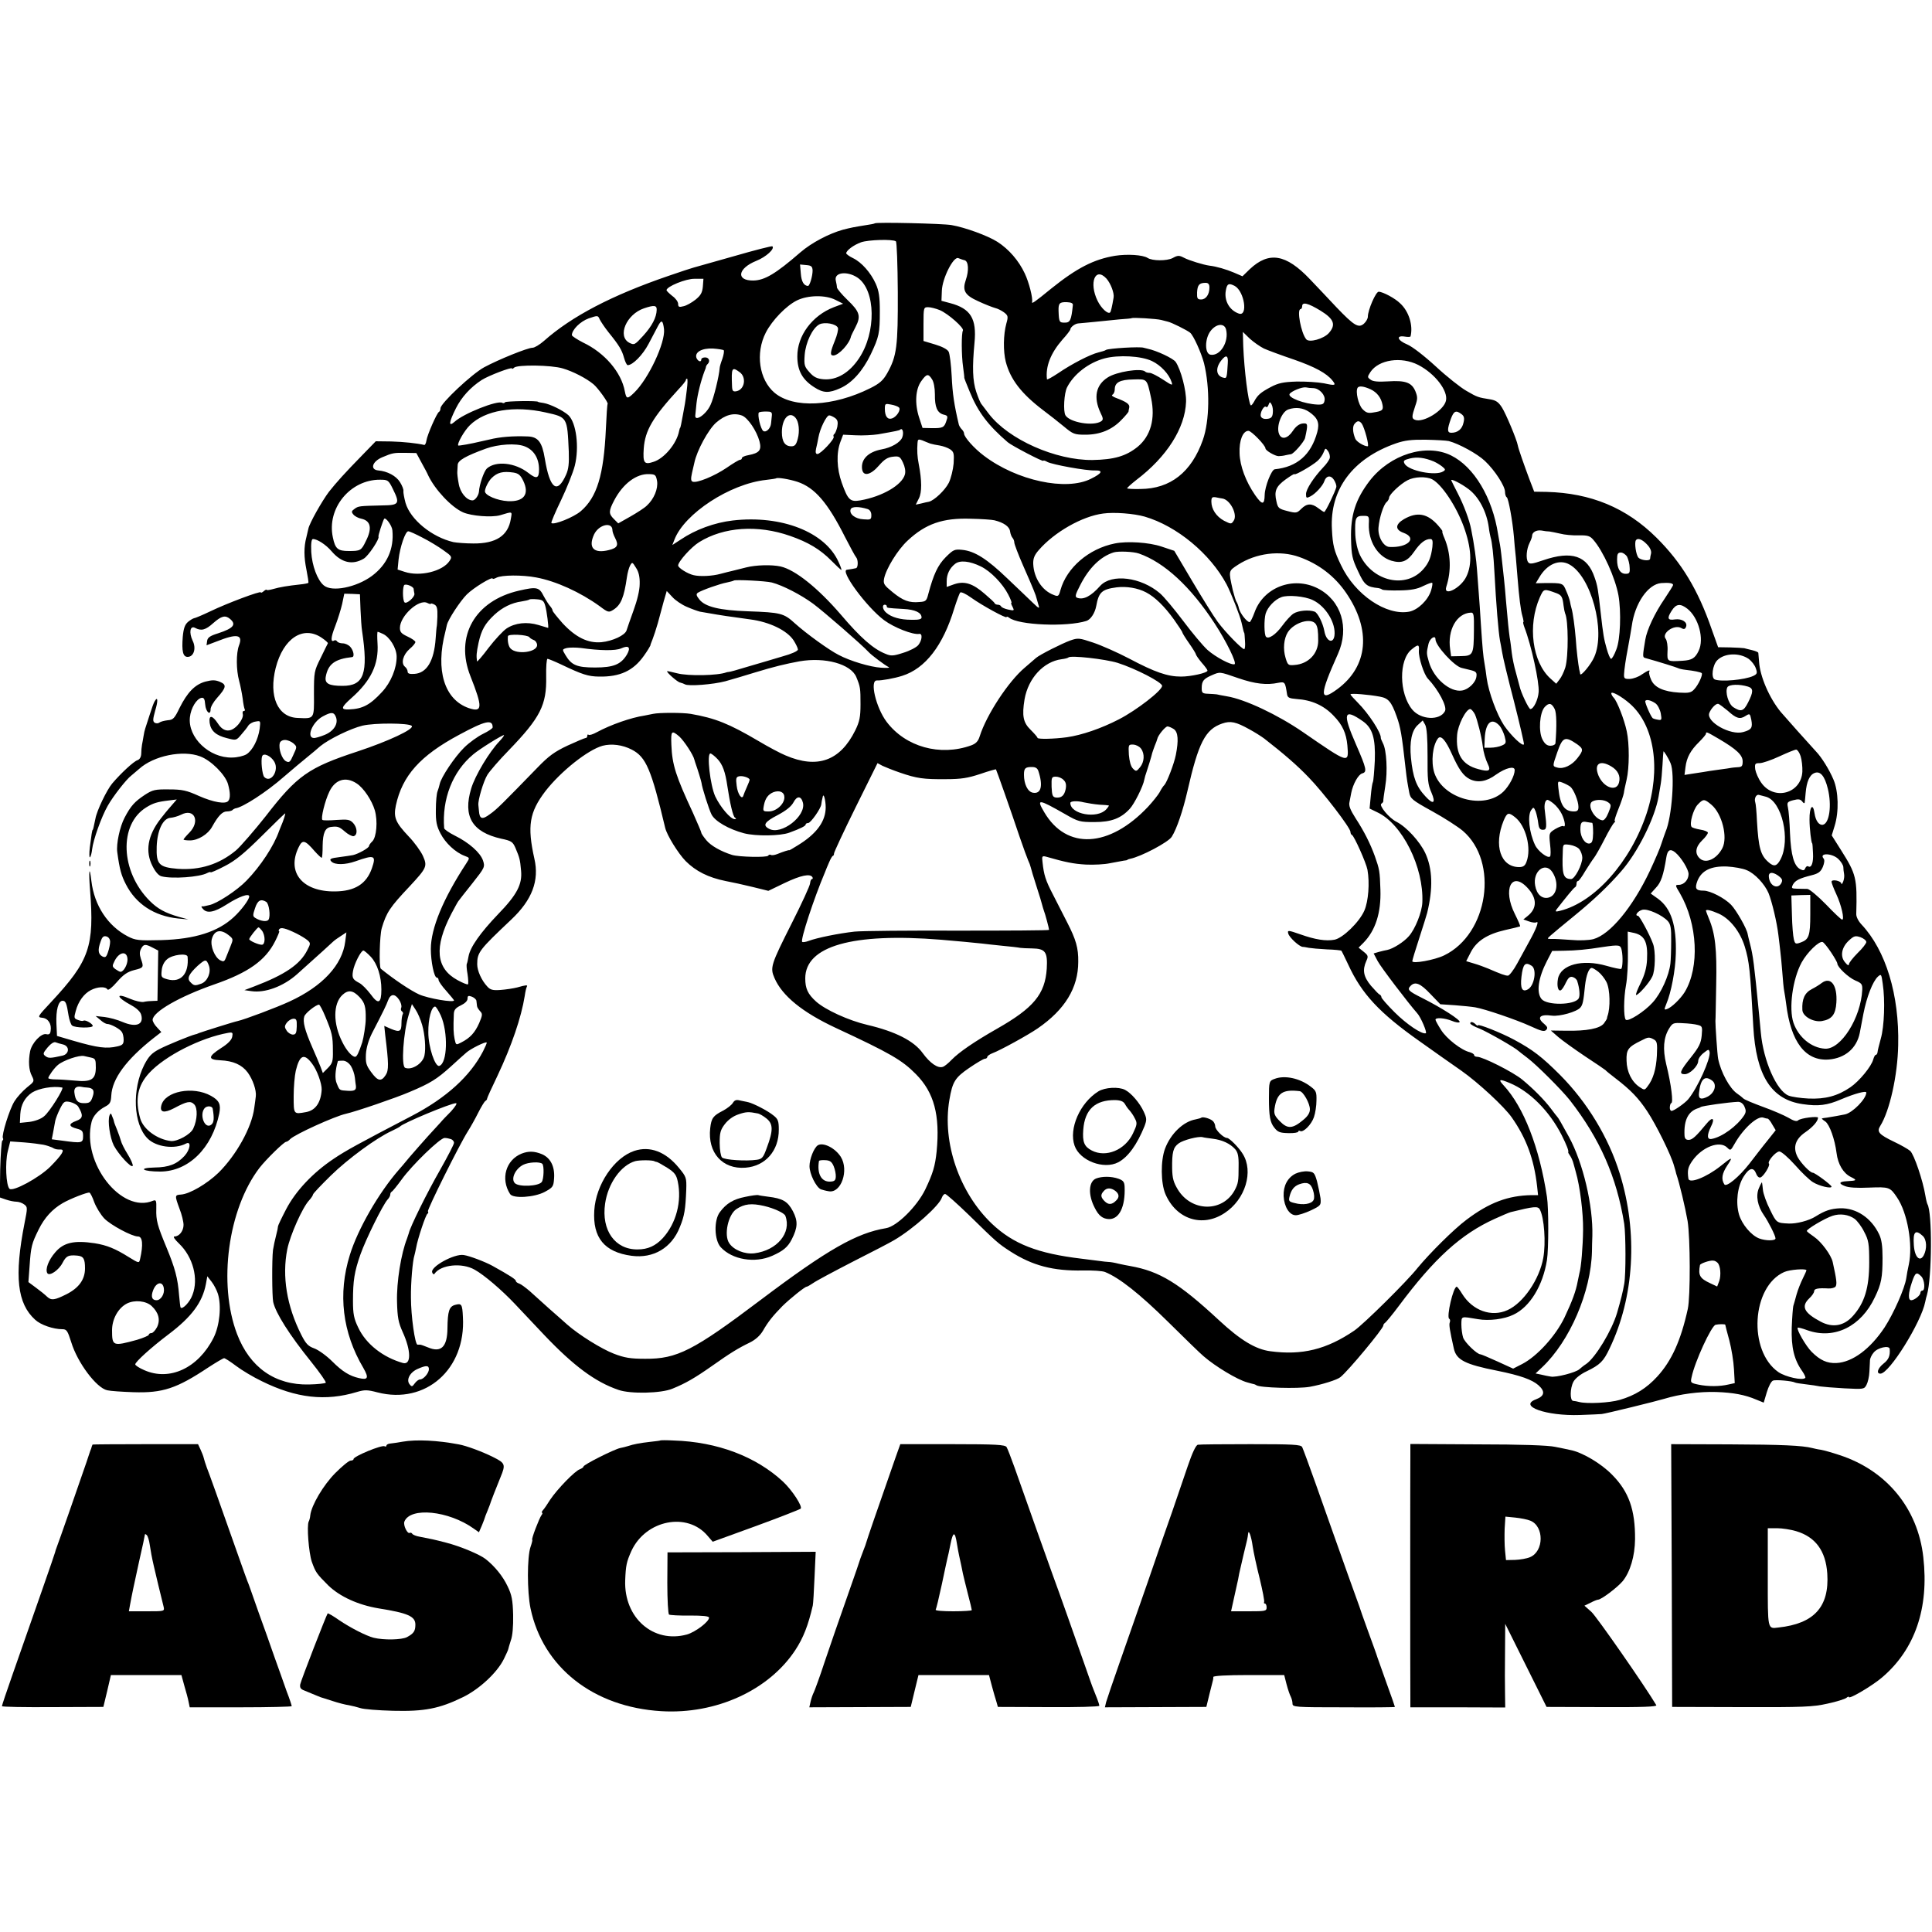 <?xml version="1.0" standalone="no"?>
<!DOCTYPE svg PUBLIC "-//W3C//DTD SVG 20010904//EN"
 "http://www.w3.org/TR/2001/REC-SVG-20010904/DTD/svg10.dtd">
<svg version="1.0" xmlns="http://www.w3.org/2000/svg"
 width="1000pt" height="1000pt" viewBox="0 0 1000 1000"
 preserveAspectRatio="xMidYMid meet">
<g transform="translate(0,1000) scale(0.1,-0.1)"
fill="#000000" stroke="none">
<path d="M4528 8844 c-2 -2 -22 -6 -44 -9 -68 -11 -78 -13 -121 -24 -72 -20
-162 -67 -220 -117 -128 -111 -185 -145 -244 -146 -91 -1 -81 63 16 102 50 20
96 62 83 75 -2 3 -92 -20 -199 -51 -107 -30 -201 -57 -209 -59 -8 -2 -67 -21
-130 -43 -292 -100 -501 -209 -645 -337 -22 -19 -48 -35 -59 -35 -25 0 -176
-61 -250 -101 -63 -34 -226 -187 -226 -212 0 -9 -4 -17 -8 -19 -10 -4 -61
-119 -65 -149 -2 -13 -7 -23 -11 -22 -39 9 -105 16 -171 18 l-80 1 -70 -72
c-91 -93 -133 -140 -172 -189 -35 -46 -102 -164 -107 -192 -2 -10 -7 -29 -10
-43 -14 -52 -13 -104 0 -168 7 -36 12 -67 10 -69 -2 -2 -21 -6 -42 -8 -65 -7
-107 -14 -141 -24 -18 -5 -33 -7 -33 -4 0 3 -7 0 -15 -7 -8 -7 -15 -10 -15 -6
0 9 -174 -56 -261 -98 -42 -20 -80 -36 -85 -36 -5 -1 -19 -9 -31 -19 -16 -14
-23 -33 -27 -77 -6 -75 1 -104 25 -104 32 0 46 44 26 84 -20 43 -13 80 13 66
32 -17 54 -11 94 25 42 37 62 42 86 22 35 -29 19 -49 -61 -75 -42 -13 -55 -22
-57 -40 l-3 -22 53 20 c105 42 137 36 115 -21 -15 -39 -15 -126 1 -184 6 -22
14 -62 18 -90 3 -27 8 -53 11 -57 2 -5 0 -8 -5 -8 -6 0 -8 -8 -5 -18 2 -11 -7
-32 -22 -50 -38 -45 -77 -44 -107 3 -29 44 -48 46 -43 4 6 -42 33 -66 91 -80
46 -12 47 -12 73 19 14 16 31 37 36 46 6 9 22 19 37 21 27 5 27 5 22 -37 -8
-56 -36 -111 -68 -132 -15 -9 -48 -17 -75 -17 -118 -3 -230 104 -218 209 5 47
34 95 60 100 12 2 17 -6 19 -34 3 -39 28 -61 28 -25 0 12 15 38 33 58 49 55
51 69 15 84 -24 10 -40 10 -75 1 -54 -15 -93 -55 -134 -137 -26 -54 -33 -61
-61 -63 -17 -2 -37 -7 -43 -12 -6 -5 -17 -5 -24 -1 -11 7 -10 18 2 62 16 52
14 77 -2 50 -5 -7 -16 -38 -26 -70 -10 -31 -20 -63 -23 -71 -3 -8 -7 -26 -9
-40 -2 -14 -6 -34 -8 -45 -2 -11 -4 -32 -4 -47 -1 -17 -8 -29 -20 -33 -19 -6
-85 -67 -130 -120 -28 -33 -80 -141 -87 -182 -9 -42 -12 -58 -14 -58 -3 0 -7
-27 -15 -90 -4 -33 -3 -57 1 -52 4 4 9 23 11 42 5 46 48 168 81 225 27 48 97
138 122 156 8 7 26 22 40 34 76 69 227 99 316 65 57 -21 130 -95 144 -143 12
-43 13 -73 2 -87 -13 -19 -77 -8 -152 25 -64 29 -87 34 -155 34 -72 1 -85 -2
-125 -28 -53 -35 -73 -57 -105 -118 -25 -47 -44 -137 -38 -179 12 -89 21 -120
44 -165 52 -103 147 -165 270 -178 l54 -5 -48 13 c-73 21 -111 42 -152 83
-152 152 -161 396 -18 484 35 22 58 29 118 36 l40 5 -20 -23 c-11 -13 -22 -26
-25 -29 -3 -3 -20 -24 -38 -47 -68 -87 -82 -170 -42 -247 15 -30 32 -49 47
-52 55 -14 196 -4 235 17 10 5 18 7 18 4 0 -3 33 11 73 32 55 28 100 65 191
155 65 65 120 118 122 118 3 0 -8 -36 -23 -70 -3 -8 -7 -17 -8 -20 -27 -78
-96 -183 -169 -258 -48 -50 -154 -120 -194 -127 -9 -2 -19 -4 -22 -5 -3 -1 -9
-2 -14 -1 -5 1 -4 -5 4 -13 21 -26 60 -18 124 23 64 41 116 59 116 41 0 -16
-41 -71 -80 -107 -82 -76 -201 -114 -375 -119 -118 -3 -134 -1 -173 19 -104
54 -174 160 -189 287 -10 86 -15 54 -7 -45 23 -294 -3 -368 -200 -580 -73 -78
-74 -80 -47 -83 31 -3 49 -33 43 -68 -2 -16 -8 -20 -22 -17 -26 7 -75 -45 -84
-88 -10 -51 -7 -98 9 -128 14 -28 13 -29 -26 -60 -22 -18 -51 -50 -64 -71 -26
-41 -68 -177 -60 -191 3 -4 2 -10 -3 -13 -4 -2 -9 -70 -11 -149 l-2 -145 32
-11 c17 -6 42 -11 54 -11 11 0 30 -6 40 -14 18 -13 18 -17 2 -97 -54 -275 -38
-416 55 -500 29 -27 94 -49 141 -49 22 0 27 -8 46 -68 32 -105 130 -236 186
-248 17 -4 77 -8 135 -10 152 -5 224 19 388 128 40 26 77 48 82 48 5 0 33 -18
62 -40 29 -22 89 -58 133 -79 178 -88 330 -105 492 -56 40 12 54 12 107 -2
249 -64 458 120 442 390 -3 67 -7 72 -40 63 -31 -8 -39 -32 -40 -122 -1 -96
-33 -127 -101 -98 -19 8 -37 14 -40 14 -3 0 -9 0 -14 0 -13 0 -34 149 -34 244
-1 78 9 192 18 218 2 7 6 25 9 40 7 43 50 173 59 176 4 2 5 7 2 12 -5 8 163
346 207 415 14 22 38 65 53 95 15 30 32 58 37 61 5 3 10 9 9 12 0 4 24 57 54
119 73 155 123 301 141 413 3 22 8 43 11 48 6 10 -5 9 -50 -4 -20 -5 -59 -11
-87 -13 -40 -3 -53 1 -68 18 -30 32 -52 82 -52 115 0 62 11 75 177 232 107
101 145 201 119 314 -38 170 -26 241 57 350 80 103 220 214 296 235 46 12 103
5 151 -20 74 -38 101 -102 173 -405 9 -38 67 -132 106 -172 52 -52 117 -85
206 -103 33 -6 96 -20 141 -31 l81 -20 85 41 c84 40 131 49 143 30 3 -5 2 -10
-2 -10 -5 0 -9 -10 -10 -22 -1 -13 -43 -104 -93 -203 -111 -220 -115 -233 -91
-288 40 -92 145 -177 316 -257 284 -132 344 -167 416 -240 94 -95 125 -212
107 -400 -8 -76 -19 -113 -59 -197 -43 -88 -147 -191 -203 -200 -152 -25 -302
-110 -647 -370 -351 -265 -435 -307 -599 -306 -77 0 -107 5 -162 26 -65 25
-182 98 -242 151 -15 14 -58 51 -94 83 -36 32 -81 73 -101 91 -20 17 -44 35
-53 38 -10 3 -18 9 -18 14 0 8 -31 28 -121 78 -36 20 -119 52 -149 56 -48 8
-174 -61 -163 -90 3 -9 9 -12 12 -7 32 47 142 59 208 21 49 -27 141 -106 208
-177 29 -31 97 -103 151 -160 153 -161 265 -244 385 -285 62 -22 222 -18 279
6 69 28 117 56 204 117 96 68 137 93 197 122 30 15 53 36 68 61 26 46 52 78
101 128 41 40 116 100 125 100 4 0 19 9 34 19 15 11 107 60 206 111 99 50 195
100 213 111 99 58 234 179 247 220 4 11 11 19 17 19 6 0 61 -49 122 -108 146
-143 152 -148 215 -189 115 -74 222 -102 376 -99 50 1 101 -2 115 -8 74 -30
179 -113 325 -257 88 -87 171 -168 185 -179 61 -53 174 -121 225 -135 17 -5
33 -9 38 -10 4 -2 8 -3 10 -5 17 -13 216 -19 277 -8 65 12 141 36 158 50 41
33 222 251 222 267 0 5 4 11 8 13 4 2 37 41 72 88 184 247 322 372 496 451 37
17 75 33 83 35 121 30 141 32 151 14 23 -43 32 -172 18 -251 -20 -111 -103
-233 -185 -270 -83 -38 -181 -3 -235 84 -12 20 -25 37 -28 37 -18 0 -54 -156
-39 -166 5 -2 6 -11 3 -19 -5 -11 0 -41 21 -135 13 -59 58 -82 225 -115 119
-24 180 -46 213 -75 36 -32 32 -56 -13 -73 -93 -35 53 -87 228 -81 53 2 104 4
112 5 18 1 282 66 325 79 79 24 181 38 269 35 86 -3 148 -14 208 -40 l37 -15
16 54 c9 30 23 57 32 60 14 6 101 -2 114 -10 4 -2 28 -6 55 -9 27 -3 60 -8 74
-11 14 -2 71 -7 127 -10 99 -5 102 -5 114 18 7 13 14 43 15 68 1 25 3 52 3 61
1 9 9 27 19 38 20 26 81 39 83 19 3 -35 -5 -55 -32 -76 -30 -24 -39 -52 -16
-52 46 0 212 267 232 372 2 11 6 27 9 36 26 90 28 429 2 470 -2 4 -7 23 -10
42 -13 80 -59 215 -79 233 -12 10 -49 31 -83 47 -79 38 -91 52 -72 82 49 78
90 262 93 418 6 261 -64 491 -190 625 -16 17 -28 40 -27 55 5 185 0 205 -79
330 l-48 76 15 49 c23 74 20 179 -6 240 -21 50 -61 115 -90 145 -38 41 -160
178 -183 205 -59 72 -107 183 -112 259 -2 23 -4 44 -4 47 -1 4 -16 10 -33 14
-18 4 -36 9 -40 10 -5 1 -37 3 -72 4 l-63 1 -33 92 c-71 206 -157 347 -286
475 -156 155 -340 231 -569 237 l-64 1 -25 65 c-25 67 -57 157 -60 175 -5 29
-62 165 -82 196 -18 28 -31 37 -61 42 -63 10 -66 11 -123 44 -30 17 -102 74
-158 126 -61 56 -122 103 -148 114 -51 21 -60 48 -14 41 17 -3 31 -2 31 1 14
57 -9 130 -54 171 -26 26 -90 60 -111 60 -15 0 -56 -95 -56 -129 0 -10 -9 -26
-20 -36 -28 -25 -51 -11 -142 84 -39 42 -102 108 -139 147 -123 129 -211 144
-310 51 l-38 -37 -44 19 c-40 17 -91 32 -127 36 -30 4 -106 27 -132 41 -25 13
-32 13 -59 -2 -30 -15 -104 -15 -129 1 -25 16 -106 21 -169 11 -109 -18 -197
-63 -329 -169 -87 -71 -103 -82 -100 -70 5 19 -16 102 -38 148 -31 66 -82 125
-141 163 -50 32 -168 75 -238 87 -44 8 -391 16 -397 9z m109 -93 c5 -3 9 -122
10 -263 1 -281 -5 -331 -55 -420 -21 -37 -39 -53 -87 -77 -192 -96 -398 -106
-496 -24 -80 68 -100 205 -45 312 33 64 106 139 161 166 57 28 148 29 199 3
l40 -20 -48 -18 c-112 -43 -190 -148 -189 -255 0 -73 26 -120 87 -159 48 -31
76 -32 136 -5 60 27 115 88 157 175 43 91 47 109 47 224 0 73 -5 105 -21 141
-26 58 -74 112 -118 133 -19 9 -35 21 -35 25 0 14 38 43 77 57 37 13 163 17
180 5z m356 -98 c20 -6 23 -53 6 -102 -19 -55 -5 -79 64 -110 34 -16 73 -31
87 -35 14 -3 35 -14 47 -23 21 -16 22 -22 12 -57 -16 -58 -17 -144 -3 -199 24
-91 80 -164 193 -250 31 -23 79 -61 107 -84 48 -40 55 -43 112 -43 75 0 137
25 186 76 20 20 36 40 37 43 0 3 2 13 4 22 3 17 -14 29 -70 50 -16 6 -24 13
-17 16 6 3 12 15 12 28 0 35 26 50 96 51 73 2 70 5 92 -96 23 -107 -2 -197
-70 -253 -60 -48 -121 -66 -233 -68 -191 -2 -434 106 -536 238 -16 21 -33 43
-38 50 -6 6 -18 35 -28 65 -19 57 -21 127 -9 254 12 125 -20 177 -126 205
l-45 12 2 52 c2 64 60 179 85 169 8 -3 23 -9 33 -11z m-787 -53 c0 -29 -15
-80 -24 -80 -21 1 -34 22 -37 64 l-4 47 32 -3 c26 -2 32 -7 33 -28z m234 -38
c93 -66 96 -283 6 -417 -50 -75 -116 -114 -184 -108 -33 3 -50 11 -72 36 -26
29 -29 37 -25 90 5 64 40 139 76 158 27 14 88 3 96 -18 3 -8 -4 -38 -16 -67
-24 -59 -26 -76 -8 -76 28 0 85 62 92 100 1 3 11 24 23 47 29 56 23 79 -42
141 -29 28 -53 57 -54 64 0 7 -3 23 -6 36 -10 43 60 51 114 14z m1287 -4 c22
-25 41 -75 37 -98 -8 -48 -14 -73 -18 -77 -11 -11 -46 21 -65 60 -46 94 -12
178 46 115z m-2089 -41 c-3 -32 -11 -46 -38 -68 -19 -15 -47 -31 -62 -34 -23
-6 -28 -4 -28 12 0 11 -13 29 -30 41 -16 13 -30 26 -30 30 0 19 101 60 145 59
l46 0 -3 -40z m2622 -5 c0 -36 -18 -62 -43 -62 -19 0 -22 5 -21 36 2 39 11 50
44 50 14 0 20 -7 20 -24z m131 8 c50 -28 70 -160 21 -143 -49 17 -77 68 -67
120 6 35 15 39 46 23z m-838 -100 c-8 -78 -14 -90 -42 -90 -28 0 -30 3 -32 62
-1 39 6 45 43 44 23 -1 33 -6 31 -16z m1282 -28 c70 -43 81 -73 43 -116 -27
-30 -102 -51 -117 -32 -27 32 -50 156 -29 156 4 0 8 7 8 15 0 24 31 16 95 -23z
m-3436 4 c-1 -39 -24 -83 -69 -133 -45 -49 -47 -50 -73 -37 -63 34 -15 147 76
178 53 18 67 16 66 -8z m1465 -1 c43 -18 128 -93 120 -106 -8 -13 -8 -128 1
-189 4 -30 7 -55 6 -55 -1 0 11 -32 28 -72 43 -106 96 -175 197 -262 21 -18
184 -103 184 -96 0 3 10 1 21 -6 27 -14 202 -46 247 -44 44 1 36 -15 -21 -43
-128 -65 -384 -10 -554 119 -51 38 -103 97 -103 115 0 6 -5 15 -12 22 -6 6
-13 17 -15 24 -24 101 -33 161 -37 250 -3 59 -10 116 -16 128 -7 12 -33 26
-70 37 l-60 18 0 88 c0 85 1 87 24 87 13 0 40 -7 60 -15z m-1715 -114 c56 -69
70 -93 81 -133 6 -21 14 -38 19 -38 26 0 78 53 108 110 19 36 41 78 49 93 18
34 25 30 31 -17 7 -70 -80 -256 -154 -328 -36 -35 -41 -34 -49 7 -18 98 -104
199 -216 252 -31 16 -57 33 -58 38 0 28 43 71 87 87 47 16 48 16 57 -5 6 -12
26 -42 45 -66z m2861 63 c14 -4 30 -8 35 -9 19 -4 99 -44 115 -57 18 -15 58
-105 72 -158 31 -127 29 -298 -6 -397 -59 -167 -168 -253 -323 -254 -36 -1
-66 1 -69 3 -2 2 20 22 48 44 157 119 252 268 257 404 2 58 -27 168 -54 207
-13 18 -97 58 -145 68 -8 2 -17 4 -20 5 -18 7 -181 -3 -195 -11 -5 -4 -23 -9
-39 -13 -43 -10 -141 -61 -208 -107 -32 -21 -58 -36 -59 -32 -8 66 19 135 80
205 23 25 41 49 41 53 0 11 24 30 41 31 9 1 47 4 85 8 38 4 96 10 129 13 33 2
61 5 62 6 5 5 130 -3 153 -9z m336 -49 c16 -64 -30 -139 -80 -131 -31 4 -31
83 0 123 29 38 71 42 80 8z m196 -99 c20 -9 90 -35 155 -57 109 -38 170 -71
200 -109 20 -25 15 -27 -44 -14 -32 6 -96 10 -143 9 -68 -2 -94 -8 -132 -28
-53 -28 -69 -42 -87 -76 -7 -12 -14 -21 -17 -19 -13 13 -34 183 -39 306 l-2
74 36 -35 c20 -18 53 -41 73 -51z m-2796 -9 c3 -3 0 -23 -7 -44 -8 -21 -14
-42 -14 -48 -3 -42 -31 -157 -47 -190 -23 -52 -85 -92 -79 -53 0 4 3 31 6 60
5 46 23 118 42 168 4 8 7 18 7 22 1 3 4 10 9 14 14 14 7 34 -13 34 -11 0 -20
-4 -20 -10 0 -17 -17 -11 -25 7 -11 30 28 52 86 49 27 -2 52 -6 55 -9z m2217
-56 c46 -22 88 -68 101 -108 7 -20 3 -19 -44 12 -29 19 -60 35 -69 35 -10 0
-21 3 -24 7 -20 19 -149 -1 -194 -31 -61 -39 -74 -103 -37 -182 15 -30 15 -37
3 -45 -41 -26 -161 -6 -184 31 -13 21 -7 116 8 145 35 69 112 128 194 150 72
19 190 13 246 -14z m392 -11 c-4 -70 -6 -78 -17 -76 -43 6 -50 48 -17 90 25
32 37 27 34 -14z m986 -9 c87 -45 156 -135 143 -186 -12 -50 -117 -115 -160
-98 -18 7 -17 17 1 71 13 37 13 47 1 77 -19 45 -51 57 -142 51 -50 -3 -78 -1
-90 9 -17 12 -17 14 -1 39 43 65 160 82 248 37z m-4428 -18 c52 -15 122 -51
159 -82 23 -19 79 -97 73 -102 -2 -2 -6 -60 -9 -129 -11 -239 -46 -354 -130
-426 -36 -31 -140 -73 -152 -61 -3 2 20 56 50 118 30 63 62 143 71 178 24 96
8 223 -33 262 -27 24 -93 57 -128 63 -16 2 -29 5 -29 6 0 7 -167 4 -171 -2 -3
-5 -9 -6 -14 -3 -24 15 -202 -56 -247 -98 -33 -29 -30 -4 7 70 29 58 76 109
133 146 36 23 157 69 157 60 0 -4 5 -2 11 4 16 16 193 14 252 -4z m915 -19
c37 -26 27 -90 -16 -99 -18 -3 -22 1 -23 26 -4 96 -1 102 39 73z m996 -37 c9
-13 15 -45 15 -78 -1 -66 12 -96 45 -105 22 -5 23 -9 14 -34 -11 -33 -18 -37
-78 -36 l-45 1 -18 55 c-23 71 -19 146 12 188 27 38 36 39 55 9z m-1269 -54
c-4 -32 -8 -65 -10 -74 -2 -9 -6 -34 -10 -55 -8 -45 -13 -69 -15 -69 -1 0 -3
-7 -5 -16 -12 -64 -76 -141 -131 -159 -50 -17 -57 -7 -52 69 7 94 47 161 180
306 21 22 38 43 38 48 0 4 3 7 6 7 4 0 3 -26 -1 -57z m3243 8 c31 -1 63 -36
58 -63 -3 -19 -9 -23 -37 -22 -68 3 -155 36 -144 55 10 15 65 37 84 34 9 -2
26 -4 39 -4z m296 -6 c34 -16 55 -44 62 -81 5 -27 -2 -32 -48 -39 -27 -5 -38
-1 -56 18 -21 22 -37 91 -25 110 7 11 32 8 67 -8z m-506 -123 c-2 -21 -9 -28
-29 -30 -17 -2 -29 3 -33 13 -6 18 17 59 27 49 4 -4 10 1 13 11 6 16 8 16 16
1 5 -9 8 -29 6 -44z m-1935 29 c12 -12 -13 -50 -37 -57 -22 -7 -36 11 -36 50
0 27 2 28 32 22 18 -3 36 -10 41 -15z m-1828 -26 c112 -25 111 -23 119 -202 2
-62 -1 -91 -14 -120 -46 -103 -84 -74 -110 83 -14 86 -35 113 -88 115 -77 3
-143 -2 -199 -16 -13 -3 -33 -7 -45 -10 -49 -12 -113 -23 -116 -21 -8 8 31 77
60 105 79 78 229 103 393 66z m3951 3 c45 -31 55 -57 42 -105 -32 -117 -104
-180 -220 -192 -17 -2 -51 -89 -52 -132 -1 -54 -13 -54 -50 -1 -48 70 -78 150
-80 215 -3 67 17 117 46 117 15 0 88 -75 88 -91 0 -11 50 -40 68 -40 9 0 26 2
37 5 11 2 23 5 27 5 14 2 68 64 73 84 16 73 15 78 -13 75 -17 -2 -35 -15 -50
-38 -27 -41 -60 -48 -72 -15 -15 39 14 115 49 126 38 13 76 8 107 -13z m-2781
-20 c-1 -13 -3 -30 -4 -39 -2 -26 -25 -49 -40 -40 -14 9 -32 86 -23 96 3 3 20
5 37 5 27 0 32 -3 30 -22z m3569 9 c14 -10 17 -21 11 -45 -7 -33 -30 -52 -63
-52 -22 0 -22 17 -2 73 15 40 26 45 54 24z m-3723 -8 c30 -12 75 -78 90 -133
12 -46 0 -61 -58 -72 -18 -3 -33 -10 -33 -15 0 -5 -4 -9 -10 -9 -5 0 -37 -19
-70 -42 -62 -42 -154 -80 -175 -71 -9 3 -10 15 -3 46 5 23 11 47 12 52 13 63
72 171 112 207 47 41 91 53 135 37z m277 -12 c17 -20 22 -69 11 -109 -8 -30
-15 -38 -33 -38 -33 0 -49 24 -49 73 0 71 39 112 71 74z m205 -1 c13 -10 15
-21 11 -45 -4 -17 -11 -34 -15 -37 -5 -3 -7 -9 -4 -14 7 -11 -67 -90 -84 -90
-9 0 -11 9 -7 28 4 15 9 41 12 57 8 47 42 115 56 115 7 0 21 -7 31 -14z m2725
-28 c14 -19 41 -118 31 -118 -19 0 -58 24 -64 39 -14 34 -15 64 -4 77 14 17
24 18 37 2z m-2378 -72 c-10 -26 -56 -53 -107 -62 -69 -13 -107 -51 -101 -101
5 -41 44 -33 88 18 27 31 44 42 71 45 33 4 38 1 53 -31 10 -21 14 -44 10 -60
-14 -55 -117 -115 -231 -135 -53 -9 -64 2 -96 91 -26 73 -29 154 -7 212 l14
37 65 -3 c36 -2 88 1 116 5 96 17 110 20 114 24 13 12 20 -16 11 -40z m145
-32 c11 -3 33 -8 49 -10 17 -3 40 -11 53 -19 20 -14 22 -21 19 -74 -3 -33 -14
-77 -25 -100 -20 -39 -75 -91 -103 -98 -7 -1 -25 -5 -40 -9 l-28 -6 16 32 c16
31 16 92 -1 180 -7 36 -9 68 -6 107 1 19 4 21 24 14 12 -5 31 -13 42 -17z
m2684 13 c53 -14 148 -66 187 -103 51 -48 104 -130 104 -160 0 -13 4 -25 9
-28 9 -6 30 -123 37 -204 2 -26 6 -74 10 -107 3 -33 7 -82 9 -108 8 -99 16
-166 25 -196 5 -17 7 -31 5 -31 -3 0 0 -12 5 -26 36 -93 78 -285 74 -336 -3
-40 -26 -88 -43 -88 -8 0 -49 85 -56 119 -2 9 -11 41 -19 71 -9 30 -18 75 -21
100 -3 25 -7 61 -11 81 -5 37 -9 74 -19 189 -3 36 -7 85 -10 110 -14 129 -17
157 -21 180 -3 14 -7 39 -10 55 -29 189 -124 349 -244 408 -129 63 -315 5
-421 -132 -73 -96 -99 -177 -96 -301 2 -84 6 -103 36 -166 33 -72 45 -82 106
-88 6 -1 15 -4 20 -8 6 -3 46 -5 90 -4 58 1 91 7 122 23 23 11 44 19 46 16 3
-2 0 -20 -6 -40 -16 -50 -68 -100 -113 -109 -119 -22 -281 88 -353 241 -36 74
-43 103 -47 185 -12 207 108 367 331 445 46 16 82 20 155 19 52 -1 106 -4 119
-7z m-4784 -27 c48 -18 75 -62 75 -120 0 -47 -13 -51 -55 -18 -69 54 -169 64
-215 23 -15 -14 -39 -83 -41 -120 -2 -20 -20 -45 -33 -45 -31 0 -65 41 -72 88
-5 26 -8 53 -7 60 0 6 1 23 2 36 1 23 42 46 146 84 64 23 156 29 200 12z
m4168 -61 c-3 -10 -18 -32 -34 -48 -49 -52 -89 -113 -89 -138 0 -21 2 -23 23
-12 27 14 64 55 72 79 9 28 33 32 49 7 8 -12 14 -29 13 -37 -4 -21 -56 -130
-63 -130 -3 0 -17 9 -31 20 -34 26 -59 25 -88 -4 -22 -22 -26 -23 -72 -11 -43
11 -49 15 -56 49 -13 54 -3 78 48 115 25 18 45 30 45 27 0 -9 92 44 119 68 13
11 27 32 32 45 9 23 10 23 23 6 7 -10 11 -26 9 -36z m-4701 -24 c15 -27 31
-57 34 -65 35 -74 120 -165 181 -192 44 -19 147 -27 191 -15 67 20 63 22 56
-19 -14 -87 -77 -128 -194 -127 -41 0 -87 4 -103 7 -112 26 -223 117 -248 203
-7 26 -12 54 -11 61 2 7 -6 28 -18 47 -20 32 -65 56 -112 60 -44 4 -32 46 20
68 54 23 61 24 122 23 l55 -1 27 -50z m5238 7 c14 -6 34 -18 45 -27 17 -14 18
-17 5 -25 -39 -25 -180 3 -200 40 -8 15 -4 19 28 27 37 9 76 4 122 -15z
m-4762 -58 c25 -4 36 -13 50 -42 34 -70 4 -110 -79 -106 -55 3 -119 30 -119
51 0 16 18 52 34 68 30 30 59 37 114 29z m743 -44 c6 -40 -16 -93 -53 -127
-12 -12 -51 -37 -86 -57 l-62 -35 -23 23 c-27 27 -27 41 2 96 45 86 115 139
181 136 32 -1 35 -4 41 -36z m727 -4 c89 -30 156 -107 246 -286 27 -52 52 -99
57 -104 12 -13 11 -56 -1 -57 -5 -1 -14 -3 -20 -4 -5 -1 -17 -3 -26 -4 -39 -3
102 -194 192 -261 51 -38 150 -77 182 -71 18 3 15 -33 -5 -58 -10 -12 -45 -30
-78 -40 -52 -17 -64 -17 -92 -5 -63 25 -129 83 -231 203 -118 137 -236 232
-312 249 -46 10 -127 8 -178 -5 -31 -8 -64 -16 -72 -18 -8 -2 -35 -8 -60 -15
-43 -12 -107 -15 -140 -7 -31 7 -80 38 -80 50 0 20 68 96 109 121 127 79 303
91 471 32 92 -32 155 -69 213 -128 26 -26 49 -48 52 -48 2 0 -4 19 -15 42 -69
154 -295 243 -547 214 -95 -11 -193 -47 -270 -99 l-43 -28 11 28 c51 134 287
289 474 309 28 3 51 7 52 8 7 6 68 -4 111 -18z m3285 13 c49 -26 123 -136 163
-244 40 -110 45 -195 14 -259 -28 -60 -121 -107 -104 -53 27 83 23 173 -9 250
-9 20 -14 37 -11 37 2 0 -8 14 -23 31 -55 62 -108 71 -176 32 -46 -27 -47 -55
-2 -71 73 -27 22 -78 -73 -73 -31 1 -61 53 -57 100 4 50 26 119 42 132 7 6 13
17 13 23 0 16 58 71 95 90 35 19 97 21 128 5z m-5379 -51 c37 -75 32 -83 -55
-84 -120 -3 -124 -3 -144 -18 -16 -11 -17 -16 -6 -29 7 -9 26 -19 42 -22 49
-11 56 -51 22 -117 -23 -48 -28 -50 -88 -50 -56 0 -70 11 -82 70 -33 151 90
300 244 299 41 0 44 -2 67 -49z m5569 -1 c52 -40 92 -116 103 -197 2 -19 7
-42 9 -50 8 -24 16 -100 20 -180 9 -170 21 -313 29 -356 3 -12 7 -39 11 -60 3
-22 30 -135 61 -253 30 -118 53 -218 52 -223 -5 -15 -66 43 -103 97 -37 56
-80 172 -90 245 -3 25 -8 59 -11 75 -7 37 -11 84 -19 205 -3 52 -8 124 -11
160 -3 36 -7 90 -9 120 -3 48 -15 135 -30 209 -9 49 -39 128 -69 186 -17 33
-32 63 -34 68 -6 13 52 -16 91 -46z m-1278 -47 c42 -4 83 -85 60 -116 -12 -18
-14 -17 -50 1 -40 22 -65 60 -65 99 0 21 4 25 23 22 12 -3 27 -5 32 -6z
m-1834 -55 c12 -4 19 -16 19 -31 0 -23 -3 -25 -40 -22 -44 2 -76 28 -67 52 6
15 43 15 88 1z m1434 -39 c167 -49 339 -192 424 -351 23 -45 69 -161 77 -197
9 -39 12 -53 14 -53 1 0 3 -19 4 -42 2 -24 0 -43 -4 -43 -12 0 -97 87 -137
141 -22 30 -81 125 -132 211 l-93 157 -66 22 c-65 22 -178 29 -242 16 -135
-27 -249 -126 -281 -241 -9 -33 -12 -35 -36 -25 -59 22 -102 88 -105 160 -1
28 6 46 28 71 80 93 225 176 334 190 57 8 159 0 215 -16z m1160 -38 c-3 -89
45 -168 116 -190 54 -16 84 -4 119 47 31 45 57 65 83 65 12 0 14 -9 11 -41 -7
-53 -18 -82 -46 -114 -90 -104 -262 -66 -329 72 -13 28 -22 68 -24 105 -3 87
1 98 40 98 31 0 32 -1 30 -42z m-5054 -33 c9 -96 -27 -177 -106 -236 -80 -59
-207 -85 -249 -49 -33 27 -61 102 -65 173 -2 45 1 67 9 67 22 0 67 -29 96 -63
51 -60 108 -73 166 -39 24 13 84 104 77 114 -3 4 22 80 29 92 7 12 41 -34 43
-59z m3116 52 c49 -12 78 -33 81 -57 2 -14 8 -29 13 -34 5 -6 9 -16 9 -24 0
-8 20 -61 45 -118 56 -127 67 -156 70 -170 2 -6 6 -22 10 -35 7 -21 3 -20 -29
11 -20 19 -79 76 -132 126 -104 100 -169 142 -234 148 -39 4 -46 1 -85 -38
-41 -41 -63 -89 -90 -190 -9 -36 -13 -40 -46 -42 -53 -5 -85 7 -139 51 -44 36
-49 43 -44 70 10 51 70 149 122 197 93 87 182 118 327 113 55 -1 110 -5 122
-8z m-1977 -52 c0 -7 6 -25 14 -40 19 -37 12 -51 -32 -62 -79 -20 -109 12 -77
81 25 52 95 67 95 21z m4850 -6 c8 -1 33 -6 55 -11 22 -6 65 -10 96 -9 47 1
59 -3 76 -23 51 -58 113 -196 130 -287 15 -85 10 -230 -11 -281 -10 -27 -22
-48 -27 -48 -5 0 -15 24 -23 53 -14 49 -18 70 -31 187 -13 116 -16 138 -31
180 -38 114 -118 141 -267 90 -58 -20 -70 -21 -78 -9 -12 18 -8 67 8 99 7 14
13 30 13 36 0 19 22 32 49 28 14 -3 33 -5 41 -5z m-5833 -32 c34 -17 83 -47
108 -65 44 -31 46 -34 32 -55 -35 -54 -153 -83 -232 -57 l-37 12 5 52 c7 64
35 146 50 146 7 0 40 -15 74 -33z m6336 -33 c17 -17 25 -34 23 -48 -3 -11 -5
-24 -5 -28 -2 -14 -48 -8 -61 6 -12 15 -21 75 -13 89 8 14 31 7 56 -19z
m-2628 -49 c132 -46 268 -172 392 -362 61 -93 116 -206 103 -211 -18 -6 -98
37 -140 74 -24 22 -80 89 -125 149 -46 61 -100 126 -121 144 -98 84 -250 103
-309 39 -49 -55 -87 -74 -120 -62 -12 5 -9 17 15 63 46 92 107 151 175 172 24
7 102 4 130 -6z m830 -18 c101 -36 183 -99 242 -185 132 -192 115 -381 -45
-499 -94 -69 -93 -32 3 182 61 136 17 278 -105 340 -127 64 -281 5 -327 -126
-10 -27 -21 -49 -25 -49 -14 0 -49 45 -55 70 -3 14 -9 30 -13 35 -4 6 -12 33
-19 60 -23 103 -23 99 27 132 93 60 217 76 317 40z m1697 1 c6 -13 13 -38 13
-55 2 -28 -1 -33 -21 -33 -28 0 -44 27 -44 74 0 29 4 36 20 36 10 0 25 -10 32
-22z m-3345 -50 c51 -25 113 -89 142 -146 12 -23 19 -42 16 -42 -3 0 -1 -9 6
-21 10 -20 9 -21 -23 -14 -18 4 -34 11 -36 16 -2 5 -10 9 -17 9 -7 0 -15 3
-17 8 -1 4 -25 26 -52 49 -61 53 -104 67 -157 49 l-39 -14 0 30 c0 35 15 67
43 89 25 21 77 15 134 -13z m-1766 -91 c0 -32 -13 -85 -32 -137 -17 -47 -33
-93 -36 -103 -8 -25 -71 -55 -130 -61 -70 -6 -133 25 -201 98 -28 32 -52 61
-52 66 0 5 -6 15 -12 22 -7 7 -22 31 -34 53 -23 46 -36 49 -127 28 -229 -52
-334 -237 -252 -443 64 -162 63 -189 -9 -165 -126 44 -173 196 -121 395 3 14
7 30 8 35 6 28 69 124 103 158 35 35 134 95 134 82 0 -3 9 -1 20 5 27 14 133
15 206 1 102 -19 227 -76 327 -148 45 -34 48 -34 72 -19 39 25 55 64 70 169 3
21 10 48 16 59 11 20 12 20 31 -11 14 -21 20 -47 19 -84z m4811 102 c113 -60
190 -344 130 -479 -16 -38 -70 -103 -73 -89 0 2 -2 13 -5 24 -5 26 -14 96 -18
160 -5 61 -15 134 -22 157 -3 9 -6 25 -8 35 -2 11 -11 36 -20 56 -16 39 -17
40 -114 39 l-43 -1 18 30 c40 69 103 96 155 68z m-4127 -94 c57 -15 150 -63
214 -110 54 -40 252 -212 286 -249 14 -16 86 -70 105 -79 8 -4 -10 -5 -40 -3
-57 4 -158 34 -219 66 -51 26 -167 110 -226 163 -58 53 -73 57 -244 63 -146 5
-221 23 -251 61 -16 20 -18 28 -8 35 22 14 116 47 150 53 18 4 34 8 36 10 6 6
166 -2 197 -10z m4665 -13 c0 -3 -20 -35 -44 -71 -51 -74 -92 -162 -100 -212
-14 -83 -14 -90 -3 -94 79 -22 164 -49 172 -53 5 -3 22 -7 39 -9 46 -5 78 -12
84 -17 7 -8 -17 -61 -39 -84 -15 -17 -28 -20 -77 -17 -82 5 -129 27 -146 67
-8 18 -12 36 -10 40 9 14 -7 8 -38 -13 -16 -12 -44 -22 -61 -23 -28 -1 -32 2
-31 24 1 24 9 79 19 130 13 72 16 88 21 120 16 118 84 216 152 222 39 3 62 0
62 -10z m-6519 -20 c0 -4 2 -15 4 -25 3 -17 -40 -55 -51 -45 -11 11 -11 87 0
91 13 5 46 -10 47 -21z m3791 -18 c46 -24 95 -72 144 -140 24 -34 44 -64 44
-68 0 -3 16 -29 35 -56 19 -27 35 -53 35 -57 1 -5 14 -24 30 -43 17 -19 30
-37 30 -41 0 -12 -86 -31 -137 -31 -70 0 -136 23 -268 93 -61 32 -145 69 -187
83 -72 24 -78 25 -118 11 -44 -16 -157 -73 -177 -90 -6 -5 -33 -28 -58 -50
-85 -71 -199 -245 -234 -356 -8 -26 -20 -38 -44 -47 -161 -58 -340 -8 -438
122 -55 73 -89 216 -50 214 24 -1 91 11 131 24 120 38 211 157 269 348 13 41
27 79 31 83 4 5 30 -7 56 -26 57 -41 184 -110 184 -101 0 4 6 2 13 -3 48 -39
298 -49 400 -17 22 7 44 40 51 77 13 72 29 87 106 97 51 6 108 -3 152 -26z
m2126 -5 c25 -10 30 -20 35 -64 2 -17 6 -35 8 -40 17 -34 18 -222 1 -280 -7
-22 -20 -50 -30 -62 l-17 -22 -30 27 c-94 85 -119 275 -55 420 21 46 20 46 88
21z m-4503 -70 c25 -11 56 -22 68 -25 44 -8 133 -23 175 -28 23 -3 61 -9 85
-12 100 -13 191 -57 225 -109 12 -19 22 -40 22 -47 0 -8 -34 -23 -78 -35 -42
-13 -122 -36 -176 -52 -55 -17 -102 -30 -105 -29 -3 0 -8 -1 -11 -2 -44 -17
-198 -20 -255 -5 -27 7 -51 12 -52 11 -5 -5 55 -58 68 -59 8 -2 19 -6 24 -9
18 -11 146 -1 210 16 33 9 103 30 155 46 95 29 157 44 228 57 133 23 266 -14
294 -81 21 -51 22 -58 22 -141 0 -66 -5 -90 -27 -135 -78 -158 -196 -201 -361
-130 -25 10 -89 44 -141 75 -151 89 -223 118 -350 140 -41 7 -164 7 -195 0
-14 -3 -34 -7 -45 -9 -68 -10 -174 -47 -246 -86 -20 -11 -39 -17 -43 -13 -3 3
-6 1 -6 -5 0 -7 -4 -12 -9 -12 -5 0 -47 -18 -93 -39 -68 -32 -98 -54 -155
-113 -183 -188 -210 -216 -247 -242 -40 -30 -54 -26 -57 17 -1 9 -2 23 -3 30
-3 24 26 123 47 157 12 19 61 76 110 126 164 170 197 235 194 382 -1 50 2 92
7 92 4 0 36 -13 70 -29 111 -53 140 -62 196 -63 109 -2 178 30 233 108 18 25
32 49 33 52 0 4 6 19 12 34 6 15 18 52 27 83 8 30 22 80 30 111 l16 55 29 -31
c15 -17 49 -40 75 -51z m-1689 -14 c2 -44 5 -93 8 -110 33 -222 10 -285 -101
-285 -71 0 -93 12 -87 47 12 66 47 92 137 102 13 2 7 34 -10 53 -9 10 -26 18
-39 18 -13 0 -26 5 -29 10 -4 6 -10 8 -15 5 -20 -12 -18 16 5 74 13 34 29 85
36 115 l11 53 41 -1 40 -2 3 -79z m4929 49 c68 -32 121 -121 112 -185 -7 -44
-43 -28 -52 24 -8 43 -34 94 -50 101 -30 11 -85 6 -110 -10 -14 -9 -40 -38
-59 -64 -32 -44 -70 -70 -83 -56 -10 9 -11 89 -2 120 10 33 46 72 81 85 33 13
122 5 163 -15z m-3973 -29 c8 -26 19 -115 15 -115 -1 0 -24 7 -50 15 -60 18
-121 11 -165 -18 -18 -12 -60 -57 -93 -100 -32 -43 -60 -75 -60 -70 -4 29 -3
44 8 96 15 67 33 99 82 145 41 38 89 62 141 69 19 3 37 7 40 10 2 2 20 3 39 1
29 -2 36 -8 43 -33z m-592 10 c0 3 8 1 18 -4 14 -7 17 -21 16 -63 -1 -29 -3
-53 -4 -53 0 0 -3 -26 -5 -59 -8 -117 -46 -180 -110 -184 -25 -2 -35 2 -35 11
0 8 -6 20 -14 26 -22 18 -10 62 24 92 17 14 30 30 30 36 0 5 -18 18 -40 28
-32 15 -40 23 -40 45 0 62 99 152 142 129 10 -5 18 -7 18 -4z m2360 -13 c0 -9
-1 -9 86 -14 61 -3 94 -19 94 -44 0 -9 -15 -13 -52 -12 -58 0 -103 13 -130 36
-20 16 -24 42 -8 42 6 0 10 -4 10 -8z m4144 -13 c58 -46 88 -157 58 -218 -18
-38 -35 -48 -82 -51 -82 -5 -81 -5 -79 49 2 28 -3 56 -9 64 -24 28 42 76 79
57 15 -9 21 -7 26 6 9 23 -21 43 -57 38 -38 -6 -43 5 -18 44 23 37 45 40 82
11z m-1105 -111 c-1 -126 -4 -133 -67 -134 l-51 -1 -5 36 c-15 100 34 187 107
190 15 1 17 -10 16 -91z m-818 31 c9 -15 12 -33 12 -85 0 -68 -52 -121 -123
-126 -32 -3 -35 0 -46 37 -14 46 -9 100 12 133 33 51 122 77 145 41z m-5146
-70 c19 -13 34 -26 32 -29 -2 -3 -18 -36 -37 -75 -34 -68 -35 -73 -35 -187 1
-132 3 -128 -85 -124 -103 4 -150 112 -113 259 39 153 142 221 238 156z m317
20 c35 -16 70 -73 71 -116 1 -61 -30 -136 -76 -185 -62 -67 -100 -87 -170 -90
-45 -2 -43 10 12 59 101 89 142 175 135 283 -2 33 -2 60 1 60 2 0 14 -5 27
-11z m758 -17 c3 -5 13 -11 23 -15 9 -3 17 -15 17 -26 0 -37 -105 -51 -137
-18 -11 11 -17 38 -14 64 1 13 101 8 111 -5z m4690 -11 c0 -33 97 -139 135
-148 5 -1 26 -6 45 -11 29 -7 35 -12 32 -33 -3 -31 -40 -67 -74 -73 -62 -11
-148 63 -172 148 -13 45 -13 46 -2 94 7 28 36 47 36 23z m-4185 -79 c-31 -51
-69 -67 -165 -67 -94 0 -122 12 -153 64 -18 30 -18 30 7 37 14 3 47 3 73 0
100 -14 178 -15 208 -2 40 18 51 5 30 -32z m4099 19 c-2 -34 26 -122 47 -144
54 -57 101 -145 88 -168 -26 -50 -125 -45 -169 8 -69 83 -71 259 -3 312 34 28
40 26 37 -8z m1708 -42 c14 -11 31 -32 36 -48 9 -25 7 -30 -14 -40 -44 -20
-165 -31 -198 -18 -21 8 -12 76 13 100 37 37 114 40 163 6z m-3267 -20 c91
-29 230 -100 230 -119 0 -24 -132 -126 -223 -173 -93 -48 -193 -82 -270 -93
-66 -9 -152 -11 -152 -3 0 4 -16 22 -36 42 -38 37 -45 72 -31 157 19 110 99
196 192 208 17 2 32 6 35 9 11 12 190 -8 255 -28z m624 -79 c87 -30 148 -37
208 -24 34 6 35 4 45 -61 3 -16 12 -20 48 -23 79 -5 142 -33 193 -87 46 -47
65 -90 71 -153 8 -96 9 -96 -229 68 -132 91 -302 171 -395 186 -25 4 -48 9
-52 10 -5 1 -24 2 -43 3 -31 1 -35 4 -35 29 0 36 9 48 50 66 46 20 40 20 139
-14z m2639 -44 c28 -9 28 -27 0 -82 -23 -46 -37 -50 -77 -24 -25 17 -43 79
-30 103 9 15 62 17 107 3z m-612 -88 c128 -112 162 -339 87 -568 -83 -251
-268 -459 -447 -504 -24 -6 -27 -5 -20 6 46 59 90 114 97 116 4 2 7 10 7 18 0
8 3 14 8 14 4 0 21 23 37 51 17 27 37 58 45 68 8 10 33 54 55 97 22 44 45 82
50 86 6 4 7 8 3 8 -4 0 5 28 19 63 14 34 26 71 28 82 1 11 8 42 14 68 15 63
15 188 1 252 -13 62 -50 155 -67 173 -7 7 -13 18 -13 23 0 14 54 -16 96 -53z
m-1293 36 c43 -8 59 -26 86 -102 20 -55 27 -96 46 -267 3 -27 7 -59 9 -70 2
-11 6 -36 10 -56 6 -33 14 -40 119 -98 62 -34 133 -80 158 -101 188 -160 133
-534 -96 -645 -49 -24 -165 -45 -165 -30 0 5 16 58 36 119 20 61 38 120 41
131 31 127 28 228 -10 310 -28 59 -96 134 -148 161 -39 19 -93 85 -79 94 6 4
11 10 10 14 -1 3 4 38 10 76 13 76 7 188 -12 223 -6 12 -11 24 -11 27 3 26
-63 127 -119 183 -21 21 -38 40 -38 43 0 7 95 -1 153 -12z m1425 -34 c12 -8
24 -32 28 -52 6 -35 5 -37 -16 -33 -13 2 -24 6 -26 8 -11 11 -42 83 -38 89 6
9 28 4 52 -12z m-521 -30 c10 -20 11 -89 4 -177 -1 -7 -12 -13 -26 -13 -17 0
-29 9 -41 32 -22 42 -15 139 11 168 22 24 36 22 52 -10z m896 -9 c44 -40 63
-46 93 -26 21 13 22 12 29 -22 7 -40 1 -50 -42 -62 -65 -19 -192 52 -176 98 9
24 34 50 46 48 6 -1 28 -18 50 -36z m-1309 -18 c12 -26 35 -116 41 -167 3 -29
14 -66 27 -93 16 -33 4 -39 -50 -24 -84 22 -118 77 -110 177 4 52 46 134 68
134 5 0 16 -12 24 -27z m-5895 -15 c13 -35 -12 -73 -59 -92 -22 -9 -47 -16
-54 -16 -43 0 -10 83 45 112 44 24 58 23 68 -4z m5315 -21 c50 -35 66 -88 62
-204 -3 -56 -7 -106 -10 -111 -3 -5 -8 -37 -11 -73 l-6 -64 41 -20 c128 -60
240 -284 232 -466 -2 -50 -37 -138 -70 -175 -26 -30 -82 -65 -112 -71 -8 -1
-27 -6 -43 -10 l-27 -8 21 -40 c17 -32 159 -218 204 -269 19 -20 53 -101 45
-104 -20 -7 -99 46 -162 109 -37 37 -68 72 -68 78 0 5 -4 11 -9 13 -5 2 -25
23 -45 46 -39 47 -45 81 -24 128 11 24 10 29 -14 48 l-26 21 25 25 c63 64 92
157 88 275 -3 96 -5 106 -29 174 -24 66 -56 129 -99 195 -28 44 -37 66 -32 85
3 14 7 35 9 47 9 46 37 96 57 101 26 7 22 25 -32 149 -72 164 -64 190 35 121z
m-4504 -32 c0 -5 -22 -20 -49 -33 -27 -13 -72 -45 -99 -72 -48 -47 -119 -153
-126 -188 -2 -10 -7 -26 -11 -37 -5 -11 -9 -54 -9 -96 -1 -61 4 -85 24 -123
25 -49 77 -98 125 -116 27 -10 27 -10 9 -38 -120 -183 -184 -337 -184 -444 0
-65 17 -148 31 -148 5 0 9 -6 9 -12 0 -7 18 -33 40 -57 22 -25 40 -47 40 -49
0 -13 -134 10 -181 31 -42 19 -128 76 -198 133 -10 9 -6 173 5 210 24 81 42
108 144 216 89 96 93 104 69 158 -11 24 -44 70 -74 101 -68 72 -79 98 -66 160
33 154 126 258 328 366 137 74 173 81 173 38z m3917 -10 c26 -14 61 -36 77
-48 100 -78 170 -138 230 -201 75 -77 216 -261 216 -282 0 -7 3 -14 8 -16 11
-5 73 -143 80 -180 12 -68 5 -162 -16 -211 -26 -60 -112 -143 -155 -151 -44
-8 -98 0 -177 28 -63 22 -67 22 -62 4 5 -20 57 -68 75 -69 7 0 21 -3 32 -5 11
-2 53 -6 93 -8 39 -1 74 -5 75 -7 2 -2 18 -35 36 -73 69 -150 161 -249 368
-395 70 -50 168 -119 217 -153 88 -62 222 -186 261 -242 75 -107 115 -215 131
-356 l5 -46 -33 0 c-122 -2 -219 -38 -337 -127 -67 -50 -191 -174 -253 -249
-56 -71 -280 -292 -328 -325 -144 -98 -271 -129 -435 -107 -76 10 -154 57
-265 160 -209 194 -308 254 -460 281 -14 2 -41 8 -60 12 -19 5 -42 9 -50 9 -8
0 -33 3 -55 6 -22 3 -61 8 -87 11 -227 27 -353 76 -464 181 -168 160 -258 420
-220 641 16 94 29 115 102 165 38 26 75 48 82 48 6 0 12 4 12 9 0 5 12 14 28
20 40 15 182 93 233 128 141 97 210 210 210 345 1 71 -12 115 -56 201 -20 40
-54 106 -75 147 -38 73 -47 101 -54 168 -4 30 -2 33 18 28 101 -29 141 -37
206 -41 41 -2 98 1 125 7 28 5 59 11 70 13 11 1 20 3 20 4 0 2 7 4 15 6 56 11
198 86 215 114 26 41 58 136 81 236 57 250 92 320 180 350 43 15 71 9 141 -30z
m922 -140 c-1 -121 2 -147 20 -187 24 -56 10 -65 -31 -20 -47 50 -65 98 -75
200 -8 81 4 141 35 169 l26 24 13 -23 c8 -16 12 -67 12 -163z m374 157 c8 -10
19 -33 25 -53 9 -34 8 -38 -15 -48 -13 -6 -39 -11 -57 -11 l-33 0 2 48 c4 84
37 111 78 64z m-5632 1 c16 -16 -122 -80 -279 -132 -256 -84 -314 -125 -477
-336 -52 -66 -132 -159 -154 -177 -87 -72 -186 -103 -301 -95 -97 8 -112 23
-109 115 3 84 32 146 71 149 14 1 39 8 55 16 69 36 101 -34 43 -93 -17 -17
-30 -33 -30 -35 0 -3 15 -5 33 -5 42 0 94 32 115 71 31 56 53 79 76 79 12 0
26 3 30 8 4 4 11 7 14 8 37 4 161 84 252 164 42 36 95 81 119 100 23 19 55 45
69 58 44 36 156 91 218 106 63 15 240 14 255 -1z m3945 -17 c22 -16 25 -58 10
-134 -9 -45 -45 -139 -59 -155 -7 -6 -18 -24 -25 -38 -8 -14 -35 -48 -60 -75
-201 -213 -422 -224 -537 -28 -42 71 -32 70 110 -11 66 -38 75 -40 150 -40 87
0 137 19 183 69 23 25 69 116 75 151 2 11 7 27 10 35 7 20 28 88 31 103 2 7 8
23 13 37 6 14 12 30 13 35 4 20 42 65 53 65 7 0 22 -7 33 -14z m-2560 -38 c25
-23 73 -96 78 -120 2 -7 6 -20 9 -28 8 -22 27 -84 28 -92 2 -23 39 -139 52
-164 18 -35 89 -76 168 -97 62 -16 188 -14 234 3 58 21 85 35 85 42 0 5 6 8
13 8 13 0 66 75 68 97 1 12 3 19 8 41 6 21 18 -39 14 -72 -6 -66 -53 -126
-143 -181 -25 -16 -45 -27 -45 -26 0 3 -31 -7 -63 -20 -13 -5 -27 -7 -32 -4
-5 3 -11 1 -14 -4 -6 -10 -151 -7 -187 4 -57 18 -109 47 -133 76 -14 17 -26
34 -26 39 0 4 -20 50 -43 102 -89 191 -108 249 -112 353 -3 73 1 77 41 43z
m5380 -12 c92 -54 124 -84 124 -117 0 -24 -4 -29 -25 -30 -14 -1 -28 -2 -32
-3 -5 -1 -35 -6 -68 -10 -32 -4 -68 -10 -79 -12 -11 -2 -37 -6 -59 -9 l-38 -6
5 40 c6 50 26 87 71 131 19 19 35 38 35 42 0 12 3 11 66 -26z m-6311 -13 c-52
-54 -126 -177 -146 -244 -44 -145 5 -226 155 -260 53 -11 60 -16 74 -48 21
-50 24 -59 29 -117 7 -71 -21 -125 -119 -226 -91 -95 -145 -171 -153 -219 -3
-18 -7 -35 -9 -38 -2 -3 -1 -27 4 -53 4 -27 5 -50 2 -53 -3 -2 -27 7 -54 22
-112 61 -122 170 -32 343 16 30 32 60 36 65 4 6 37 48 73 93 64 81 66 85 55
118 -14 41 -73 93 -146 129 -30 15 -54 32 -55 38 -12 150 43 293 150 382 31
27 155 104 160 100 1 -2 -9 -16 -24 -32z m4930 -66 c36 -80 59 -113 93 -130
41 -20 86 -13 136 24 50 35 96 46 96 23 0 -29 -29 -83 -59 -112 -100 -95 -312
-37 -357 98 -18 57 -9 142 19 178 15 19 40 -9 72 -81z m648 51 c33 -24 34 -31
1 -73 -28 -36 -71 -57 -103 -48 -26 7 -26 6 -1 78 28 81 40 86 103 43z m-6645
5 c20 -18 20 -18 0 -61 -16 -37 -21 -41 -38 -32 -21 11 -39 64 -32 93 2 10 14
17 27 17 13 0 32 -8 43 -17z m4388 -28 c20 -27 17 -69 -5 -96 -19 -23 -21 -23
-37 -7 -11 11 -18 37 -21 71 -3 53 -2 54 23 53 15 -1 32 -10 40 -21z m3414
-39 c6 -19 10 -55 9 -80 -6 -114 -147 -152 -213 -57 -15 21 -28 52 -31 69 -3
29 -1 32 23 32 15 0 61 16 102 35 41 19 80 35 87 35 6 0 17 -15 23 -34z m-673
-37 c23 -54 7 -278 -26 -354 -4 -11 -14 -38 -21 -60 -6 -22 -34 -86 -60 -142
-90 -190 -206 -330 -293 -354 -24 -6 -72 -8 -116 -4 -42 3 -87 6 -100 5 -24 0
-25 0 -5 18 10 9 66 56 124 103 100 82 173 151 241 229 86 98 175 277 194 388
3 17 8 47 11 65 3 17 7 61 9 97 2 36 4 67 5 70 0 7 25 -32 37 -61z m-7227 8
c26 -45 -18 -113 -52 -79 -11 11 -19 88 -11 108 7 19 45 2 63 -29z m2294 14
c26 -28 40 -65 51 -141 13 -87 29 -156 39 -162 8 -5 7 -8 -1 -8 -22 0 -75 63
-101 118 -26 57 -45 222 -25 222 5 0 22 -13 37 -29z m944 -70 c87 -30 122 -35
237 -34 81 0 115 6 179 27 43 15 80 25 81 24 3 -4 80 -222 122 -348 20 -58 40
-113 45 -124 5 -10 11 -26 13 -35 2 -9 15 -53 30 -99 15 -46 28 -89 29 -95 2
-7 5 -19 8 -27 8 -20 28 -96 28 -103 0 -3 -210 -4 -467 -4 -258 1 -500 -1
-540 -5 -81 -9 -195 -32 -237 -48 -16 -6 -31 -8 -34 -5 -10 10 61 226 118 360
4 11 14 35 22 53 7 17 16 32 19 32 3 0 6 6 6 13 0 6 50 114 112 239 l113 228
26 -14 c15 -7 55 -23 90 -35z m3682 32 c34 -20 49 -50 40 -83 -12 -50 -79 -28
-106 35 -25 61 6 84 66 48z m-2965 -25 c25 -77 13 -119 -29 -111 -27 5 -46 45
-46 93 0 34 7 40 41 40 19 0 29 -6 34 -22z m4086 -91 c21 -86 8 -179 -26 -186
-20 -3 -37 20 -43 59 -8 58 -27 34 -26 -33 0 -44 9 -122 14 -122 1 0 3 -22 4
-50 3 -50 -8 -80 -25 -69 -5 3 -12 -2 -15 -10 -5 -12 -10 -13 -26 -5 -32 17
-48 71 -53 186 -2 59 -7 120 -11 135 -5 24 -3 28 27 36 27 7 37 6 47 -6 6 -9
12 -12 13 -6 1 5 3 27 5 50 5 58 20 93 46 103 30 12 53 -16 69 -82z m-5581 47
c0 -3 -6 -20 -14 -37 -8 -18 -16 -37 -18 -44 -7 -26 -30 6 -35 50 -5 38 -3 46
13 49 19 4 54 -8 54 -18z m1625 -1 c12 -11 15 -25 11 -47 -7 -34 -22 -47 -51
-44 -17 3 -20 11 -22 56 -1 48 0 52 22 52 13 0 31 -7 40 -17z m-3659 -18 c36
-23 79 -88 94 -139 16 -56 9 -139 -13 -161 -10 -9 -17 -20 -17 -24 0 -10 -56
-41 -83 -47 -12 -2 -42 -7 -67 -10 -50 -6 -58 -10 -44 -24 18 -17 70 -17 124
2 99 35 108 31 85 -36 -28 -81 -88 -119 -191 -120 -168 -2 -251 98 -189 227
20 43 33 40 83 -18 17 -19 34 -35 37 -35 3 0 5 28 5 63 1 66 13 94 45 97 33 4
41 1 71 -25 16 -14 36 -24 44 -23 22 5 20 44 -2 68 -17 18 -28 20 -86 16 -36
-3 -69 -3 -73 0 -10 6 13 100 36 147 30 63 85 79 141 42z m6282 -17 c18 -15
42 -75 42 -104 0 -18 -5 -24 -23 -24 -51 0 -72 33 -81 122 -4 36 -3 36 22 27
15 -6 32 -15 40 -21z m-4068 -55 c0 -35 -42 -73 -81 -73 -30 0 -31 1 -25 32 7
37 23 57 50 68 32 11 56 0 56 -27z m5081 3 c82 -23 128 -222 75 -324 -19 -36
-34 -40 -63 -14 -40 35 -51 73 -59 212 -2 47 -6 91 -9 98 -6 18 4 40 18 38 7
-2 24 -6 38 -10z m-4985 -31 c17 -69 -112 -169 -175 -135 -35 18 -24 36 44 71
43 23 70 44 82 66 18 35 40 34 49 -2z m1534 -10 c25 -1 47 -3 49 -4 2 -1 -4
-10 -13 -20 -46 -51 -186 -26 -186 33 0 10 36 12 70 3 19 -4 55 -10 80 -12z
m2352 5 c14 -11 33 -35 42 -54 17 -36 21 -71 8 -62 -5 3 -23 -4 -42 -15 -32
-20 -33 -21 -27 -78 4 -32 4 -61 0 -64 -11 -12 -63 27 -78 60 -30 64 -40 153
-19 181 11 16 13 15 23 -9 5 -15 11 -42 13 -60 3 -26 9 -34 24 -34 20 0 21 12
10 99 -5 31 2 56 14 56 4 0 19 -9 32 -20z m282 7 c16 -12 17 -15 1 -54 -10
-25 -22 -40 -31 -39 -42 6 -81 79 -53 97 21 13 63 11 83 -4z m534 -12 c55 -46
86 -168 57 -225 -29 -56 -85 -82 -116 -54 -28 25 -24 60 11 94 17 16 30 34 30
40 0 5 -18 13 -40 16 -22 4 -43 10 -45 15 -11 17 9 88 31 113 30 32 35 32 72
1z m-1016 -65 c56 -44 86 -161 59 -231 -7 -20 -17 -27 -38 -27 -96 0 -133 112
-80 241 18 42 25 44 59 17z m399 -29 c3 -1 5 -24 5 -53 -1 -40 -5 -52 -19 -54
-23 -3 -47 33 -47 72 0 37 6 45 34 39 12 -2 24 -4 27 -4z m-66 -137 c8 -11 15
-30 15 -43 0 -37 -39 -111 -58 -111 -41 1 -48 23 -43 143 1 38 1 39 37 34 19
-3 42 -13 49 -23z m496 -16 c31 -26 69 -88 69 -112 0 -30 -24 -56 -51 -56 -19
0 -19 -2 6 -43 92 -159 103 -383 25 -512 -22 -35 -68 -80 -92 -88 -15 -5 -15
-3 -3 27 25 59 47 175 49 259 4 148 -24 235 -92 285 l-38 27 27 30 c26 27 39
64 54 158 6 38 20 46 46 25z m843 -33 c14 -13 26 -32 27 -42 0 -10 2 -26 4
-37 2 -10 0 -28 -5 -40 -5 -11 -9 -16 -9 -10 -1 15 -51 25 -51 10 0 -6 11 -35
25 -65 26 -56 43 -131 30 -131 -5 0 -42 35 -84 79 -42 43 -85 79 -96 80 -11 0
-35 1 -53 1 -29 1 -31 2 -22 21 12 22 34 33 98 49 35 9 46 18 57 43 8 20 10
36 4 43 -25 30 42 29 75 -1z m-473 -59 c42 -17 93 -72 113 -119 18 -45 43
-150 51 -217 4 -30 8 -68 10 -85 2 -16 7 -64 10 -105 3 -41 7 -86 10 -100 3
-14 7 -43 10 -65 24 -199 100 -298 221 -289 84 7 144 58 160 137 2 12 11 57
19 100 17 87 48 167 75 192 17 15 18 14 25 -37 13 -86 8 -221 -10 -284 -9 -32
-17 -65 -17 -71 -1 -7 -5 -13 -9 -13 -4 0 -9 -10 -13 -23 -9 -36 -72 -113
-119 -145 -66 -45 -130 -62 -217 -58 -41 2 -87 9 -102 15 -62 24 -131 181
-144 326 -2 22 -6 65 -9 95 -26 264 -31 303 -47 365 -6 22 -11 45 -12 50 -4
28 -59 124 -86 152 -34 35 -108 73 -142 73 -41 0 -47 11 -32 51 22 54 71 77
153 74 36 -2 82 -10 102 -19z m-1006 -10 c35 -54 25 -121 -20 -132 -33 -8 -61
16 -69 62 -14 74 52 126 89 70z m1185 -57 c-18 -33 -58 -16 -64 28 -5 28 15
33 46 12 23 -17 26 -24 18 -40z m-1315 -23 c52 -55 52 -108 1 -148 l-21 -17
28 -10 c16 -6 33 -8 39 -5 16 10 0 -33 -35 -96 -16 -30 -45 -83 -64 -117 -19
-35 -41 -63 -48 -63 -14 0 -36 8 -103 37 -19 8 -52 20 -73 26 l-40 12 23 45
c30 59 86 95 178 116 41 9 76 18 78 19 2 2 -10 30 -27 64 -64 127 -18 224 64
137z m1465 -138 c0 -111 -7 -131 -49 -146 -27 -10 -30 -8 -36 16 -4 15 -9 72
-10 127 l-3 100 49 2 49 1 0 -100z m-7992 64 c15 -10 23 -74 12 -92 -8 -13
-42 -8 -69 9 -13 8 -13 15 -1 50 13 41 30 50 58 33z m7255 -100 c14 -16 18
-36 17 -103 0 -46 -2 -99 -4 -116 -7 -62 -48 -154 -92 -202 -42 -47 -127 -101
-139 -89 -12 12 -11 113 1 178 7 36 11 113 10 171 l-1 107 24 -5 c62 -11 81
-45 76 -140 -2 -42 -12 -78 -33 -121 -17 -34 -28 -62 -23 -62 12 0 68 63 83
95 16 31 18 133 4 170 -18 49 -70 145 -78 145 -19 0 -1 25 23 31 27 7 103 -27
132 -59z m263 39 c58 -26 111 -93 135 -171 23 -76 28 -120 44 -413 14 -254 93
-379 256 -402 81 -12 127 -6 199 25 68 29 130 46 130 35 0 -32 -70 -104 -110
-113 -19 -4 -68 -13 -95 -17 -11 -1 -22 -3 -25 -4 -2 0 5 -8 18 -16 22 -16 49
-92 58 -163 7 -58 35 -105 74 -124 34 -17 32 -19 -22 -22 -39 -2 -43 -12 -9
-25 19 -8 63 -11 125 -8 104 4 109 3 145 -51 54 -79 83 -245 61 -347 -5 -22
-11 -54 -13 -70 -8 -54 -65 -182 -112 -255 -75 -113 -167 -181 -250 -185 -48
-2 -84 14 -128 58 -30 30 -80 117 -72 125 2 2 25 -4 52 -14 138 -48 276 20
347 171 34 70 40 104 40 205 0 62 -5 95 -18 122 -41 85 -118 136 -201 134 -49
-2 -79 -12 -127 -42 -34 -22 -100 -39 -140 -37 -62 3 -63 3 -96 71 -19 37 -35
83 -37 102 -2 19 -4 37 -5 40 0 3 -8 -11 -16 -30 -17 -39 -7 -93 26 -140 23
-33 60 -106 60 -120 0 -13 -51 -13 -85 0 -41 16 -89 73 -104 124 -18 63 -8
145 24 196 29 46 51 51 65 15 5 -14 15 -23 23 -19 16 6 51 63 43 71 -10 10 35
63 54 63 10 0 46 -31 81 -70 34 -39 76 -79 93 -89 32 -20 96 -35 96 -23 -1 9
-86 72 -97 72 -14 0 -62 50 -79 82 -25 49 -12 92 41 128 39 27 65 57 65 75 0
9 -91 -2 -103 -14 -7 -7 -23 -3 -51 14 -23 13 -81 38 -131 56 -49 18 -95 37
-101 43 -6 6 -21 18 -33 26 -38 26 -84 110 -98 180 -4 18 -15 181 -14 195 1 6
2 91 4 189 4 183 -5 264 -38 342 -8 20 -15 38 -15 40 0 9 27 2 66 -15z m-7540
-88 c18 -25 18 -73 -1 -73 -18 0 -65 21 -65 29 0 8 42 61 48 61 3 0 11 -8 18
-17z m179 -15 c22 -11 48 -27 57 -35 16 -14 16 -18 -2 -52 -37 -73 -115 -126
-275 -187 l-50 -19 35 -5 c71 -11 166 24 237 87 117 105 177 159 187 169 6 6
24 19 40 29 l29 19 -6 -47 c-15 -121 -117 -232 -289 -311 -67 -31 -232 -93
-268 -101 -17 -3 -178 -54 -200 -62 -8 -4 -17 -7 -20 -7 -22 -5 -145 -55 -185
-76 -40 -21 -55 -37 -78 -81 -65 -129 -57 -308 17 -382 44 -44 140 -57 199
-26 28 15 22 -31 -8 -64 -40 -43 -81 -59 -155 -60 -90 -2 -62 -21 30 -21 146
1 268 121 305 301 9 47 0 67 -43 91 -93 52 -239 24 -257 -50 -9 -36 14 -41 66
-14 67 36 85 39 104 20 19 -19 17 -80 -5 -126 -14 -30 -82 -67 -115 -64 -71 8
-143 61 -159 116 -28 99 -14 171 46 236 82 89 267 183 409 208 23 4 25 1 21
-20 -3 -17 -23 -37 -58 -59 -68 -44 -69 -60 -4 -63 67 -3 112 -23 142 -63 27
-37 46 -93 42 -124 -1 -11 -5 -38 -8 -60 -13 -101 -93 -244 -185 -335 -59 -57
-149 -110 -194 -113 -33 -2 -33 -5 -8 -73 12 -30 21 -68 21 -84 0 -31 -22 -60
-47 -60 -9 0 1 -15 24 -37 72 -69 102 -182 69 -266 -13 -36 -51 -76 -61 -65
-2 2 -5 30 -8 63 -7 90 -21 141 -66 250 -46 111 -54 138 -52 198 1 43 -1 48
-17 42 -163 -69 -371 197 -318 408 7 30 34 60 70 79 25 13 30 22 32 57 4 87
78 187 219 298 l40 31 -22 24 c-13 13 -23 31 -23 39 0 41 139 121 320 184 176
61 264 124 314 223 14 28 24 52 21 52 -4 0 -3 5 0 10 8 12 33 6 90 -22z m-352
-8 c25 -20 25 -21 10 -58 -8 -20 -19 -47 -24 -60 -8 -20 -12 -21 -30 -12 -28
16 -51 73 -43 108 12 47 45 55 87 22z m-613 -35 c0 -12 -5 -36 -11 -53 -9 -27
-14 -30 -30 -22 -21 12 -24 33 -8 77 8 24 15 30 30 26 11 -3 19 -14 19 -28z
m9090 -1 c0 -7 -20 -33 -45 -57 -25 -25 -45 -51 -45 -58 -1 -9 -8 -5 -20 10
-27 31 -18 78 20 113 26 24 33 26 60 17 16 -6 30 -17 30 -25z m-4790 12 c81
-7 171 -15 215 -20 11 -2 56 -6 100 -11 44 -4 87 -9 95 -11 8 -1 36 -3 62 -3
69 -1 81 -18 76 -105 -9 -132 -68 -203 -258 -311 -116 -66 -196 -121 -234
-160 -17 -18 -38 -35 -46 -37 -26 -9 -66 19 -104 71 -45 63 -141 112 -286 146
-98 23 -218 78 -266 121 -43 39 -56 67 -56 120 0 167 244 237 702 200z m4608
-66 c18 -27 32 -52 32 -57 0 -19 58 -73 93 -88 33 -14 37 -19 36 -48 -7 -146
-111 -310 -193 -305 -70 4 -137 59 -163 134 -25 74 -5 225 42 312 29 53 91
113 109 106 6 -2 26 -27 44 -54z m-8688 25 l29 -15 -2 -130 -2 -130 -25 -1
c-14 0 -35 -2 -47 -5 -12 -2 -43 5 -69 16 -78 34 -73 9 7 -34 27 -15 46 -33
50 -49 14 -51 -27 -66 -96 -37 -27 12 -69 23 -94 26 l-46 5 24 -20 c13 -12 29
-21 36 -21 18 0 67 -26 76 -42 5 -7 9 -25 9 -40 0 -22 -6 -28 -32 -34 -57 -13
-100 -8 -228 29 l-85 25 -3 64 c-3 70 10 118 32 118 16 0 21 -13 31 -77 4 -23
12 -46 18 -51 16 -13 107 -14 107 -2 0 11 -38 33 -48 27 -4 -3 -17 -1 -29 4
-20 7 -21 11 -11 46 13 50 43 90 78 108 34 18 76 20 86 4 4 -7 24 9 50 39 33
38 54 52 89 61 49 12 50 14 34 59 -7 22 -7 36 1 51 13 25 22 26 60 6z m7604
-14 c7 -33 5 -91 -3 -96 -4 -2 -38 5 -76 16 -125 36 -237 6 -251 -67 -7 -38 1
-68 16 -59 5 3 17 21 25 39 12 25 21 33 35 29 11 -3 22 -13 24 -22 12 -37 15
-77 7 -89 -21 -35 -164 -37 -192 -3 -28 34 -17 110 28 197 l27 52 60 1 c64 1
119 6 200 19 89 13 94 12 100 -17z m-6475 -33 c34 -36 55 -102 55 -170 0 -72
-16 -79 -55 -25 -19 25 -45 52 -59 59 -34 18 -39 26 -33 61 5 35 41 107 54
107 4 0 21 -14 38 -32z m-1259 -16 c-1 -28 -21 -62 -36 -62 -5 0 -17 7 -27 14
-17 13 -17 16 -3 44 25 48 66 51 66 4z m311 16 c8 -88 -35 -136 -104 -117 -32
9 -34 11 -30 47 2 23 13 45 28 57 27 24 104 33 106 13z m110 -45 c13 -35 -6
-81 -38 -94 -33 -12 -39 -12 -57 7 -20 19 -9 42 37 85 40 35 45 36 58 2z
m6847 -2 c28 -18 14 -104 -20 -122 -29 -16 -40 5 -33 65 8 67 19 79 53 57z
m345 -31 c14 -11 33 -35 42 -53 19 -37 21 -135 5 -177 -1 -3 -2 -7 -2 -10 0
-3 -7 -15 -16 -27 -21 -27 -89 -40 -197 -38 l-78 1 39 -34 c21 -18 84 -63 139
-100 55 -36 102 -68 105 -71 3 -4 25 -22 50 -41 81 -62 121 -104 166 -172 46
-69 125 -229 139 -283 5 -16 10 -34 11 -40 17 -49 47 -176 59 -245 14 -86 15
-392 1 -455 -36 -164 -84 -269 -158 -350 -55 -60 -115 -98 -195 -121 -51 -15
-167 -21 -208 -11 -11 3 -26 6 -32 6 -18 1 -17 65 1 99 9 17 36 39 68 54 70
34 88 52 119 118 128 266 148 599 53 905 -58 188 -169 370 -309 511 -94 94
-142 131 -239 183 -67 36 -186 83 -186 74 0 -4 -5 -2 -12 5 -13 13 -28 16 -28
5 0 -5 21 -17 48 -27 45 -19 185 -99 202 -116 3 -3 23 -18 45 -35 47 -35 177
-165 220 -219 156 -200 243 -398 282 -641 8 -54 9 -260 0 -310 -7 -41 -17 -81
-37 -150 -27 -92 -112 -232 -160 -265 -13 -8 -28 -21 -35 -27 -18 -17 -122
-44 -149 -38 -12 2 -34 6 -49 10 l-29 6 34 32 c143 135 253 390 258 600 0 20
1 56 2 80 4 157 -48 378 -121 512 -40 73 -55 99 -61 105 -3 3 -17 21 -31 40
-35 47 -94 106 -150 152 -47 39 -204 118 -233 118 -9 0 -16 4 -16 9 0 5 -10
11 -23 15 -43 10 -120 70 -148 115 -16 25 -29 49 -29 53 0 13 48 9 85 -6 19
-8 37 -11 40 -6 6 10 -92 73 -193 124 -74 37 -80 44 -60 64 23 23 50 12 101
-42 l52 -54 75 -5 c41 -3 89 -8 106 -11 48 -8 213 -64 287 -98 54 -25 70 -29
80 -19 9 10 7 16 -10 31 -41 33 -23 52 40 43 40 -5 129 20 147 42 12 14 16 32
24 113 6 54 20 92 35 92 5 0 20 -9 34 -20z m-6412 -131 c27 -29 33 -50 32
-114 0 -29 -11 -97 -18 -120 -18 -54 -28 -75 -37 -75 -16 0 -45 33 -66 76 -49
96 -48 199 0 244 30 28 55 25 89 -11z m205 -14 c9 -14 14 -31 11 -40 -4 -8 -2
-17 4 -20 5 -4 7 -11 3 -16 -3 -6 -6 -26 -6 -45 0 -43 -9 -48 -53 -30 l-36 16
5 -48 c18 -146 19 -182 2 -207 -23 -35 -41 -31 -75 16 -26 35 -29 48 -27 93 2
33 14 73 31 107 62 120 74 145 84 172 13 34 35 35 57 2z m400 -6 c1 -8 2 -19
3 -26 0 -6 8 -18 16 -27 13 -13 13 -20 -5 -62 -22 -49 -46 -76 -93 -100 -27
-14 -27 -14 -34 18 -6 30 -7 56 -4 130 1 21 9 31 36 44 21 10 35 23 35 35 0
15 4 17 23 10 12 -5 23 -15 23 -22z m-782 -81 c34 -82 39 -100 39 -176 1 -55
-2 -65 -25 -89 l-27 -27 -11 30 c-6 16 -26 63 -44 104 -38 87 -50 132 -41 159
5 17 59 60 76 61 4 0 19 -28 33 -62z m501 -43 c14 -48 20 -121 12 -158 -8 -41
-65 -78 -100 -64 -21 8 -10 181 19 276 l16 54 19 -29 c11 -16 26 -51 34 -79z
m97 48 c38 -87 34 -246 -8 -260 -22 -7 -57 98 -57 173 -1 70 16 134 35 134 5
0 18 -21 30 -47z m-746 -56 c-1 -34 -5 -42 -20 -42 -10 0 -25 9 -32 20 -12 18
-12 24 0 41 8 11 23 20 33 21 17 1 20 -5 19 -40z m7251 8 c24 -6 25 -9 21 -55
-4 -40 -14 -60 -56 -113 -57 -71 -63 -87 -32 -87 27 0 70 43 70 69 0 11 12 29
28 41 25 20 27 20 31 5 6 -35 -63 -187 -111 -245 -18 -21 -74 -60 -86 -60 -6
0 -10 9 -9 20 1 11 4 20 7 20 12 0 1 94 -26 203 -18 76 -14 136 15 183 18 29
22 31 71 28 29 -1 64 -5 77 -9z m-227 -75 c17 -9 19 -20 16 -83 -4 -71 -19
-123 -49 -161 -14 -19 -16 -19 -40 -3 -41 27 -67 79 -68 137 -2 57 8 71 76
104 36 19 41 19 65 6z m-8234 -26 c36 -9 33 -50 -3 -58 -62 -14 -72 -14 -87
-3 -15 11 -14 16 10 45 16 19 33 31 42 27 7 -3 25 -8 38 -11z m2174 -36 c-67
-129 -191 -241 -367 -333 -280 -146 -344 -181 -406 -223 -108 -72 -197 -167
-246 -261 -23 -44 -42 -84 -42 -88 0 -5 -4 -26 -10 -48 -6 -22 -13 -56 -16
-75 -6 -49 -5 -240 1 -269 13 -58 84 -170 196 -309 45 -56 80 -106 76 -109 -4
-4 -43 -8 -87 -9 -175 -4 -306 88 -372 261 -99 260 -47 647 116 860 34 44 127
135 138 135 4 0 14 6 21 14 25 25 230 118 288 131 50 11 258 82 330 113 107
45 141 66 215 133 33 30 68 62 79 71 21 19 99 58 105 52 2 -2 -7 -22 -19 -46z
m-2029 -32 c23 -5 25 -10 25 -53 -1 -61 -24 -75 -111 -66 -33 3 -77 6 -97 6
-21 0 -38 3 -38 7 0 9 32 54 50 68 28 24 111 52 135 46 6 -1 22 -5 36 -8z
m1144 -31 c26 -33 51 -104 50 -135 -4 -67 -32 -107 -80 -116 -66 -12 -65 -13
-65 82 0 47 5 106 11 132 20 82 43 92 84 37z m201 -12 c10 -16 19 -43 21 -62
2 -18 4 -36 5 -40 3 -23 -6 -29 -42 -27 -44 3 -42 1 -57 38 -11 24 -8 69 6
116 1 1 12 2 25 2 15 0 30 -10 42 -27z m7047 -77 c25 -20 12 -63 -24 -82 -35
-18 -49 -12 -45 19 8 73 30 93 69 63z m-1048 -12 c103 -43 204 -144 268 -269
26 -52 38 -83 34 -89 -1 -1 3 -9 9 -17 6 -8 15 -27 19 -44 5 -16 9 -34 11 -40
22 -75 39 -213 38 -300 -1 -88 -10 -195 -19 -225 -2 -8 -6 -28 -9 -43 -9 -49
-27 -99 -68 -186 -46 -96 -142 -201 -219 -241 l-47 -24 -81 37 c-44 20 -84 37
-88 37 -18 0 -82 62 -90 87 -5 16 -9 46 -9 68 1 44 -4 42 86 27 57 -10 136 0
183 23 86 40 153 151 174 283 9 57 9 271 0 327 -39 256 -120 465 -225 578 -29
31 -21 34 33 11z m-7493 -23 c12 -2 -65 -126 -94 -149 -16 -14 -47 -25 -76
-29 l-49 -5 2 45 c3 50 24 87 61 112 35 22 109 35 156 26z m128 0 c33 -2 41
-16 29 -49 -9 -27 -16 -32 -44 -32 -33 0 -45 13 -50 55 -3 23 10 34 34 30 9
-2 23 -4 31 -4z m-45 -99 c27 -45 25 -61 -11 -74 -41 -15 -39 -29 4 -40 27 -7
32 -13 32 -38 0 -37 -6 -38 -108 -24 l-54 7 7 36 c4 20 9 47 11 60 3 13 14 41
25 63 19 37 23 40 52 34 17 -4 36 -14 42 -24z m8624 1 c9 -20 9 -30 -2 -47
-37 -55 -113 -111 -167 -121 -25 -5 -26 19 -4 64 22 43 8 53 -22 16 -57 -69
-75 -85 -94 -85 -14 0 -20 7 -21 23 -4 81 20 127 74 142 4 2 8 3 10 5 8 6 144
25 193 27 14 0 26 -9 33 -24z m-6694 -25 c-22 -22 -47 -48 -55 -58 -8 -9 -37
-41 -65 -71 -27 -30 -70 -79 -95 -108 -25 -30 -49 -59 -55 -65 -105 -120 -213
-308 -254 -441 -63 -202 -39 -402 70 -586 29 -51 24 -63 -23 -52 -48 11 -85
33 -138 86 -30 30 -72 60 -94 68 -31 11 -43 24 -66 69 -76 150 -101 304 -73
444 15 74 79 217 113 253 11 12 20 26 20 30 0 5 42 49 93 99 88 86 235 194
314 230 21 10 40 20 43 23 16 18 261 120 290 121 8 0 -3 -17 -25 -42z m-1234
13 c8 -47 7 -71 -7 -82 -33 -27 -64 50 -35 85 12 14 40 12 42 -3z m8048 -51
c4 0 15 -13 24 -30 l18 -30 -43 -54 c-24 -29 -65 -83 -93 -119 -54 -69 -120
-124 -130 -107 -17 27 -12 56 15 97 32 48 27 47 -35 -3 -73 -58 -163 -93 -166
-64 -6 43 -2 59 20 91 50 72 142 108 181 69 17 -17 18 -16 39 21 45 79 119
146 149 134 8 -3 17 -5 21 -5z m-6815 -106 c9 -3 16 -12 16 -19 0 -8 -33 -71
-73 -142 -66 -115 -155 -295 -161 -326 -2 -7 -6 -19 -9 -27 -31 -78 -55 -226
-52 -329 2 -80 7 -106 29 -155 44 -96 45 -172 2 -161 -103 29 -192 98 -232
184 -22 45 -27 70 -27 136 0 107 7 152 39 243 28 79 115 255 140 283 8 8 14
20 14 26 0 6 3 13 8 15 4 2 27 30 51 63 54 75 199 215 222 215 10 0 24 -3 33
-6z m-2110 -29 c16 -3 36 -10 45 -14 17 -10 23 -11 46 -11 23 0 5 -28 -54 -88
-58 -58 -195 -132 -212 -115 -18 18 -23 135 -9 193 l13 52 71 -5 c39 -3 84 -9
100 -12z m264 -298 c10 -26 33 -64 52 -84 33 -34 143 -93 174 -93 24 0 28 -42
11 -117 -5 -22 -6 -22 -58 10 -70 44 -114 62 -177 72 -106 16 -161 4 -204 -47
-35 -40 -53 -88 -41 -108 11 -17 59 15 79 54 19 36 30 41 76 37 32 -3 40 -16
40 -66 0 -57 -31 -101 -96 -134 -62 -31 -78 -33 -100 -13 -10 10 -36 31 -58
47 l-39 29 6 81 c7 104 11 118 47 191 30 61 71 106 125 137 38 22 127 57 138
54 5 -2 16 -24 25 -50z m9112 -86 c13 -10 36 -40 49 -67 23 -43 26 -62 26
-159 0 -130 -24 -209 -84 -276 -46 -52 -105 -63 -167 -30 -87 46 -103 79 -59
121 14 13 25 29 25 37 0 13 21 17 74 14 16 -1 33 4 37 10 8 13 5 36 -15 127
-8 36 -59 105 -96 130 -19 13 -36 26 -38 30 -3 9 93 66 133 79 39 13 83 7 115
-16z m352 -88 c21 -19 23 -67 5 -101 -20 -36 -47 -9 -51 53 -5 70 8 83 46 48z
m-1062 -139 c15 -15 19 -63 9 -94 l-11 -29 -36 17 c-54 25 -63 41 -53 94 1 8
52 26 69 23 7 0 16 -5 22 -11z m460 -39 c0 -3 -9 -23 -19 -43 -10 -20 -25 -57
-32 -82 -7 -25 -14 -52 -17 -60 -2 -8 -6 -58 -8 -111 -3 -104 12 -167 55 -227
11 -16 18 -32 15 -34 -14 -15 -102 5 -139 30 -158 110 -139 443 30 518 29 13
115 19 115 9z m594 -31 c18 -17 22 -74 6 -74 -5 0 -10 -5 -10 -11 0 -14 -30
-38 -47 -39 -18 0 -16 37 3 93 17 51 24 55 48 31z m-8816 -91 c19 -62 9 -165
-23 -228 -79 -156 -227 -225 -358 -167 -26 11 -47 25 -47 30 0 13 84 89 173
156 119 90 175 165 193 261 l7 39 22 -28 c12 -15 27 -44 33 -63z m-280 29 c5
-29 -15 -62 -38 -62 -23 0 -30 18 -18 50 16 44 50 51 56 12z m-63 -92 c36 -34
46 -71 28 -109 -9 -17 -22 -31 -29 -31 -8 0 -14 -4 -14 -9 0 -4 -28 -16 -61
-26 -125 -34 -129 -33 -129 50 0 58 32 115 77 138 40 20 99 14 128 -13z m8145
-97 c0 -2 9 -38 21 -81 11 -42 22 -109 24 -149 l4 -72 -32 -7 c-46 -11 -106
-11 -155 -1 -42 9 -43 10 -36 40 16 78 102 265 124 270 17 4 50 4 50 0z
m-6710 -230 c0 -20 -28 -53 -46 -53 -7 0 -19 -9 -27 -20 -13 -18 -16 -19 -27
-5 -19 23 2 63 43 80 43 19 57 18 57 -2z"/>
<path d="M6598 4416 c-29 -10 -30 -14 -30 -101 0 -92 6 -125 28 -152 18 -23
29 -27 73 -28 28 -1 51 3 51 8 0 4 4 6 9 3 16 -10 59 33 72 72 7 20 13 59 13
86 1 43 -2 51 -29 71 -56 44 -135 61 -187 41z m130 -64 c18 -3 52 -63 52 -94
0 -18 -11 -36 -36 -56 -54 -45 -80 -46 -119 -6 -28 28 -32 40 -28 66 12 81 42
101 131 90z"/>
<path d="M5685 4351 c-95 -59 -154 -193 -123 -281 27 -78 151 -125 226 -86 51
27 97 91 136 187 12 33 12 40 -4 75 -20 44 -64 96 -97 113 -33 17 -104 13
-138 -8z m138 -66 c6 -11 17 -26 24 -33 7 -8 20 -26 27 -41 13 -24 12 -32 -10
-78 -41 -86 -140 -126 -213 -88 -39 20 -49 44 -44 108 8 105 62 154 166 153
28 -1 42 -7 50 -21z"/>
<path d="M6218 4215 c-2 -2 -15 -6 -30 -9 -63 -11 -129 -74 -158 -152 -23 -62
-22 -177 2 -234 56 -131 191 -175 306 -99 108 70 152 216 94 307 -20 33 -69
82 -81 82 -18 0 -61 42 -61 60 0 9 -6 23 -14 29 -14 12 -51 22 -58 16z m59
-109 c49 -6 90 -25 116 -54 14 -16 19 -36 18 -89 0 -77 -2 -88 -20 -123 -62
-115 -222 -114 -294 2 -23 38 -29 59 -30 110 -1 84 5 109 34 130 23 17 102 38
124 32 6 -2 29 -5 52 -8z"/>
<path d="M6705 3925 c-41 -21 -63 -63 -61 -116 3 -56 30 -99 63 -99 13 0 48
11 78 25 52 25 53 27 50 63 -3 20 -11 59 -18 87 -13 46 -17 49 -48 52 -19 2
-47 -4 -64 -12z m91 -85 c7 -21 8 -42 3 -51 -10 -21 -54 -28 -98 -16 -30 7
-32 11 -26 35 8 33 23 52 49 62 41 15 61 6 72 -30z"/>
<path d="M5673 3900 c-39 -16 -42 -85 -6 -153 20 -40 41 -56 74 -57 53 0 84
65 80 167 -1 25 -7 33 -32 42 -37 13 -85 13 -116 1z m100 -64 c20 -16 22 -33
4 -50 -21 -22 -40 -23 -59 -4 -21 21 -23 34 -5 53 15 18 37 18 60 1z"/>
<path d="M567 4227 c-11 -28 2 -116 22 -156 25 -47 92 -120 98 -105 2 6 -10
34 -27 61 -17 27 -32 58 -34 68 -3 11 -12 37 -20 57 -9 21 -16 40 -16 43 0 3
-4 15 -9 26 -6 18 -9 19 -14 6z"/>
<path d="M9429 4912 c-13 -10 -36 -24 -50 -31 -38 -19 -53 -52 -50 -109 2 -33
57 -64 101 -57 52 9 71 34 75 95 6 91 -29 137 -76 102z"/>
<path d="M462 5530 c0 -14 2 -19 5 -12 2 6 2 18 0 25 -3 6 -5 1 -5 -13z"/>
<path d="M3793 4291 c-7 -11 -30 -29 -51 -40 -51 -26 -60 -38 -66 -91 -14
-126 63 -213 182 -204 104 8 174 88 173 198 0 43 -4 54 -27 72 -30 25 -105 63
-131 69 -10 2 -29 6 -43 9 -19 5 -28 2 -37 -13z m128 -54 c9 -1 30 -13 46 -26
35 -28 36 -61 2 -152 -18 -50 -24 -58 -52 -62 -55 -8 -167 -1 -180 12 -6 6
-12 39 -12 75 0 53 4 68 27 98 18 23 43 41 70 50 40 14 54 14 99 5z"/>
<path d="M4233 4072 c-20 -13 -43 -71 -43 -108 0 -40 34 -109 59 -120 9 -3 27
-8 41 -10 64 -11 105 109 62 178 -29 46 -91 77 -119 60z m82 -108 c7 -17 12
-41 11 -55 -1 -19 -7 -24 -29 -25 -46 -2 -69 41 -58 107 1 3 15 5 32 4 25 -1
34 -8 44 -31z"/>
<path d="M3283 4043 c-105 -35 -199 -176 -207 -308 -9 -141 52 -216 193 -235
113 -15 208 41 250 149 24 58 29 93 33 192 2 63 0 68 -37 113 -69 85 -151 116
-232 89z m105 -54 c1 -1 6 -2 10 -3 5 0 29 -14 55 -30 38 -24 48 -37 55 -71
22 -103 -8 -217 -77 -293 -38 -41 -78 -59 -131 -59 -117 -1 -188 99 -168 237
15 105 82 199 156 220 23 6 91 6 100 -1z"/>
<path d="M2700 4029 c-82 -33 -110 -131 -60 -209 15 -25 126 -18 180 11 42 23
45 27 48 71 4 61 -19 105 -63 124 -39 16 -69 17 -105 3z m107 -53 c10 -10 8
-79 -3 -94 -16 -22 -118 -27 -139 -6 -22 22 2 74 43 95 27 14 87 17 99 5z"/>
<path d="M3857 3805 c-61 -12 -98 -34 -131 -79 -32 -42 -29 -146 5 -182 59
-64 176 -84 266 -44 56 25 80 44 101 85 31 61 33 94 6 146 -27 51 -53 66 -129
75 -22 3 -44 6 -50 8 -5 2 -36 -2 -68 -9z m98 -47 c52 -12 105 -37 110 -51 33
-88 -43 -179 -160 -194 -50 -6 -108 17 -131 53 -28 42 -5 148 38 176 41 27 78
31 143 16z"/>
<path d="M2085 2538 c-27 -5 -58 -9 -67 -10 -10 -1 -18 -6 -18 -11 0 -4 -4 -6
-9 -3 -14 9 -161 -52 -161 -66 0 -5 -7 -8 -15 -8 -9 0 -44 -29 -79 -64 -62
-62 -124 -167 -130 -219 -1 -13 -5 -27 -8 -32 -11 -21 0 -162 16 -209 20 -55
24 -61 85 -122 60 -58 154 -101 261 -119 151 -24 190 -41 190 -84 0 -34 -9
-46 -44 -65 -28 -14 -119 -16 -172 -3 -39 10 -119 51 -177 90 -31 22 -59 38
-61 36 -7 -9 -138 -346 -142 -367 -3 -17 2 -25 21 -32 14 -6 37 -15 53 -22 15
-6 29 -12 32 -13 3 -1 30 -9 60 -19 30 -10 69 -20 85 -22 17 -3 44 -10 60 -15
17 -6 93 -12 170 -14 162 -4 239 11 360 70 85 41 178 127 213 198 13 26 23 49
23 52 0 2 6 22 13 44 9 24 13 72 12 132 -2 77 -7 104 -29 149 -24 51 -66 103
-113 140 -30 24 -133 67 -204 85 -65 17 -76 19 -138 31 -18 3 -35 10 -38 15
-3 5 -9 7 -13 5 -12 -8 -35 40 -28 58 30 77 229 57 359 -36 l27 -19 16 37 c8
20 15 38 15 40 0 1 5 15 12 31 6 15 12 30 13 33 1 7 41 109 56 145 27 65 24
72 -38 103 -56 28 -139 59 -179 66 -111 21 -219 26 -289 14z"/>
<path d="M3417 2544 c-1 -1 -24 -4 -52 -7 -53 -6 -85 -12 -115 -22 -10 -3 -28
-8 -40 -10 -30 -6 -190 -86 -190 -96 0 -4 -9 -10 -19 -14 -25 -8 -117 -103
-153 -157 -15 -24 -32 -49 -38 -55 -6 -7 -8 -13 -4 -13 3 0 2 -6 -3 -12 -12
-16 -55 -128 -48 -128 2 0 -2 -17 -9 -37 -18 -52 -18 -232 0 -318 64 -305 325
-511 677 -532 283 -17 557 108 694 317 41 63 66 126 90 230 2 8 6 74 9 146 l6
132 -383 -2 -384 -1 -1 -158 c0 -88 4 -161 9 -164 5 -3 54 -6 108 -5 66 0 99
-3 99 -11 0 -21 -70 -74 -114 -87 -174 -48 -327 86 -320 280 3 78 7 96 32 152
74 161 290 204 395 78 l26 -30 223 81 c123 45 227 86 232 90 12 10 -43 95 -91
140 -140 130 -340 206 -566 213 -37 2 -68 2 -70 0z"/>
<path d="M479 2523 c-1 -2 -2 -6 -4 -10 -1 -5 -4 -15 -8 -23 -3 -8 -12 -35
-20 -60 -33 -97 -148 -426 -154 -440 -3 -8 -7 -19 -8 -25 -2 -10 -106 -307
-221 -635 -30 -85 -54 -157 -54 -161 0 -4 118 -6 263 -5 l262 1 20 83 19 82
182 0 183 0 15 -55 c9 -30 19 -67 22 -83 l6 -29 264 0 c145 0 264 3 264 6 0 3
-11 38 -26 76 -14 39 -42 120 -64 180 -21 61 -57 162 -80 225 -22 63 -42 120
-44 125 -2 6 -6 17 -9 25 -4 8 -30 80 -58 160 -100 284 -147 415 -159 445 -6
17 -13 38 -15 47 -2 10 -10 30 -17 45 l-13 28 -273 0 c-149 0 -273 -1 -273 -2z
m296 -518 c5 -34 11 -67 21 -110 2 -11 42 -177 51 -212 5 -23 4 -23 -87 -23
l-93 0 6 33 c11 60 18 92 47 225 17 73 30 136 30 139 0 4 4 3 10 -3 5 -5 12
-27 15 -49z"/>
<path d="M4651 2500 c-5 -14 -12 -34 -16 -45 -105 -300 -147 -423 -150 -435
-2 -8 -9 -28 -16 -45 -6 -16 -13 -34 -15 -40 -1 -5 -32 -95 -69 -200 -37 -104
-89 -255 -116 -335 -26 -80 -53 -152 -57 -160 -5 -9 -12 -29 -16 -46 l-7 -31
263 1 262 1 20 83 20 82 182 0 183 0 15 -57 c9 -32 19 -69 24 -83 l7 -25 263
-1 c144 -1 262 2 262 7 0 4 -5 21 -11 36 -6 15 -15 37 -19 48 -5 11 -27 74
-50 140 -44 125 -128 364 -160 450 -31 87 -125 349 -199 560 -18 50 -36 97
-41 105 -8 12 -54 15 -279 15 l-271 0 -9 -25z m302 -490 c3 -19 8 -46 11 -60
9 -40 16 -74 20 -95 2 -11 14 -57 25 -102 12 -45 21 -84 21 -87 0 -3 -43 -6
-96 -6 -52 0 -93 3 -91 8 3 4 17 63 32 132 14 69 28 130 29 135 2 6 9 39 16
74 13 65 23 66 33 1z"/>
<path d="M6200 2522 c-10 -2 -29 -42 -52 -110 -20 -59 -56 -165 -81 -237 -25
-71 -82 -233 -125 -360 -44 -126 -109 -313 -145 -415 -36 -102 -68 -197 -72
-211 l-6 -26 262 1 263 1 17 70 c21 82 19 73 19 85 0 6 68 10 184 10 l183 0
12 -47 c7 -27 17 -56 22 -65 5 -10 9 -26 9 -36 0 -18 14 -19 265 -19 146 -1
265 0 265 2 0 2 -18 54 -41 117 -22 62 -44 124 -49 138 -4 14 -27 77 -50 140
-23 63 -43 120 -44 125 -2 6 -6 17 -9 25 -7 18 -84 234 -125 350 -17 47 -58
164 -92 260 -34 96 -66 182 -70 190 -7 13 -48 15 -267 15 -142 0 -265 -1 -273
-3z m284 -527 c4 -27 20 -102 36 -165 15 -63 26 -118 23 -122 -2 -5 0 -8 4 -8
5 0 9 -9 9 -20 0 -19 -7 -20 -92 -20 l-92 0 15 68 c8 37 16 72 17 77 2 6 6 28
10 50 5 22 15 67 23 100 18 73 21 86 23 105 2 29 17 -12 24 -65z"/>
<path d="M7300 2470 c-1 -70 -1 -1199 0 -1261 l0 -46 246 0 245 -1 -1 72 c-1
39 -1 136 0 216 l1 145 107 -215 107 -215 287 -1 c208 -1 286 2 281 10 -60
101 -310 460 -336 483 l-36 32 31 15 c17 9 35 16 39 16 17 0 100 63 128 96 39
48 63 130 64 217 1 152 -32 246 -118 333 -57 59 -157 118 -218 129 -12 3 -47
10 -77 16 -35 8 -179 13 -402 13 l-348 2 0 -56z m621 -341 c72 -29 71 -159 -2
-189 -16 -7 -51 -13 -77 -14 l-47 -1 -5 50 c-3 28 -3 78 -2 112 l4 63 51 -5
c29 -3 64 -10 78 -16z"/>
<path d="M8653 1845 l2 -680 360 -1 c318 -1 369 1 444 18 47 10 91 24 98 30 7
6 13 8 13 4 0 -13 122 59 172 102 170 145 243 358 213 622 -28 253 -191 450
-435 529 -36 12 -78 24 -95 27 -16 2 -37 7 -45 9 -50 13 -159 18 -427 19
l-303 1 3 -680z m643 230 c101 -30 154 -102 162 -220 11 -172 -68 -259 -253
-279 -57 -7 -55 -14 -55 260 l0 254 48 0 c27 0 71 -7 98 -15z"/>
</g>
</svg>
